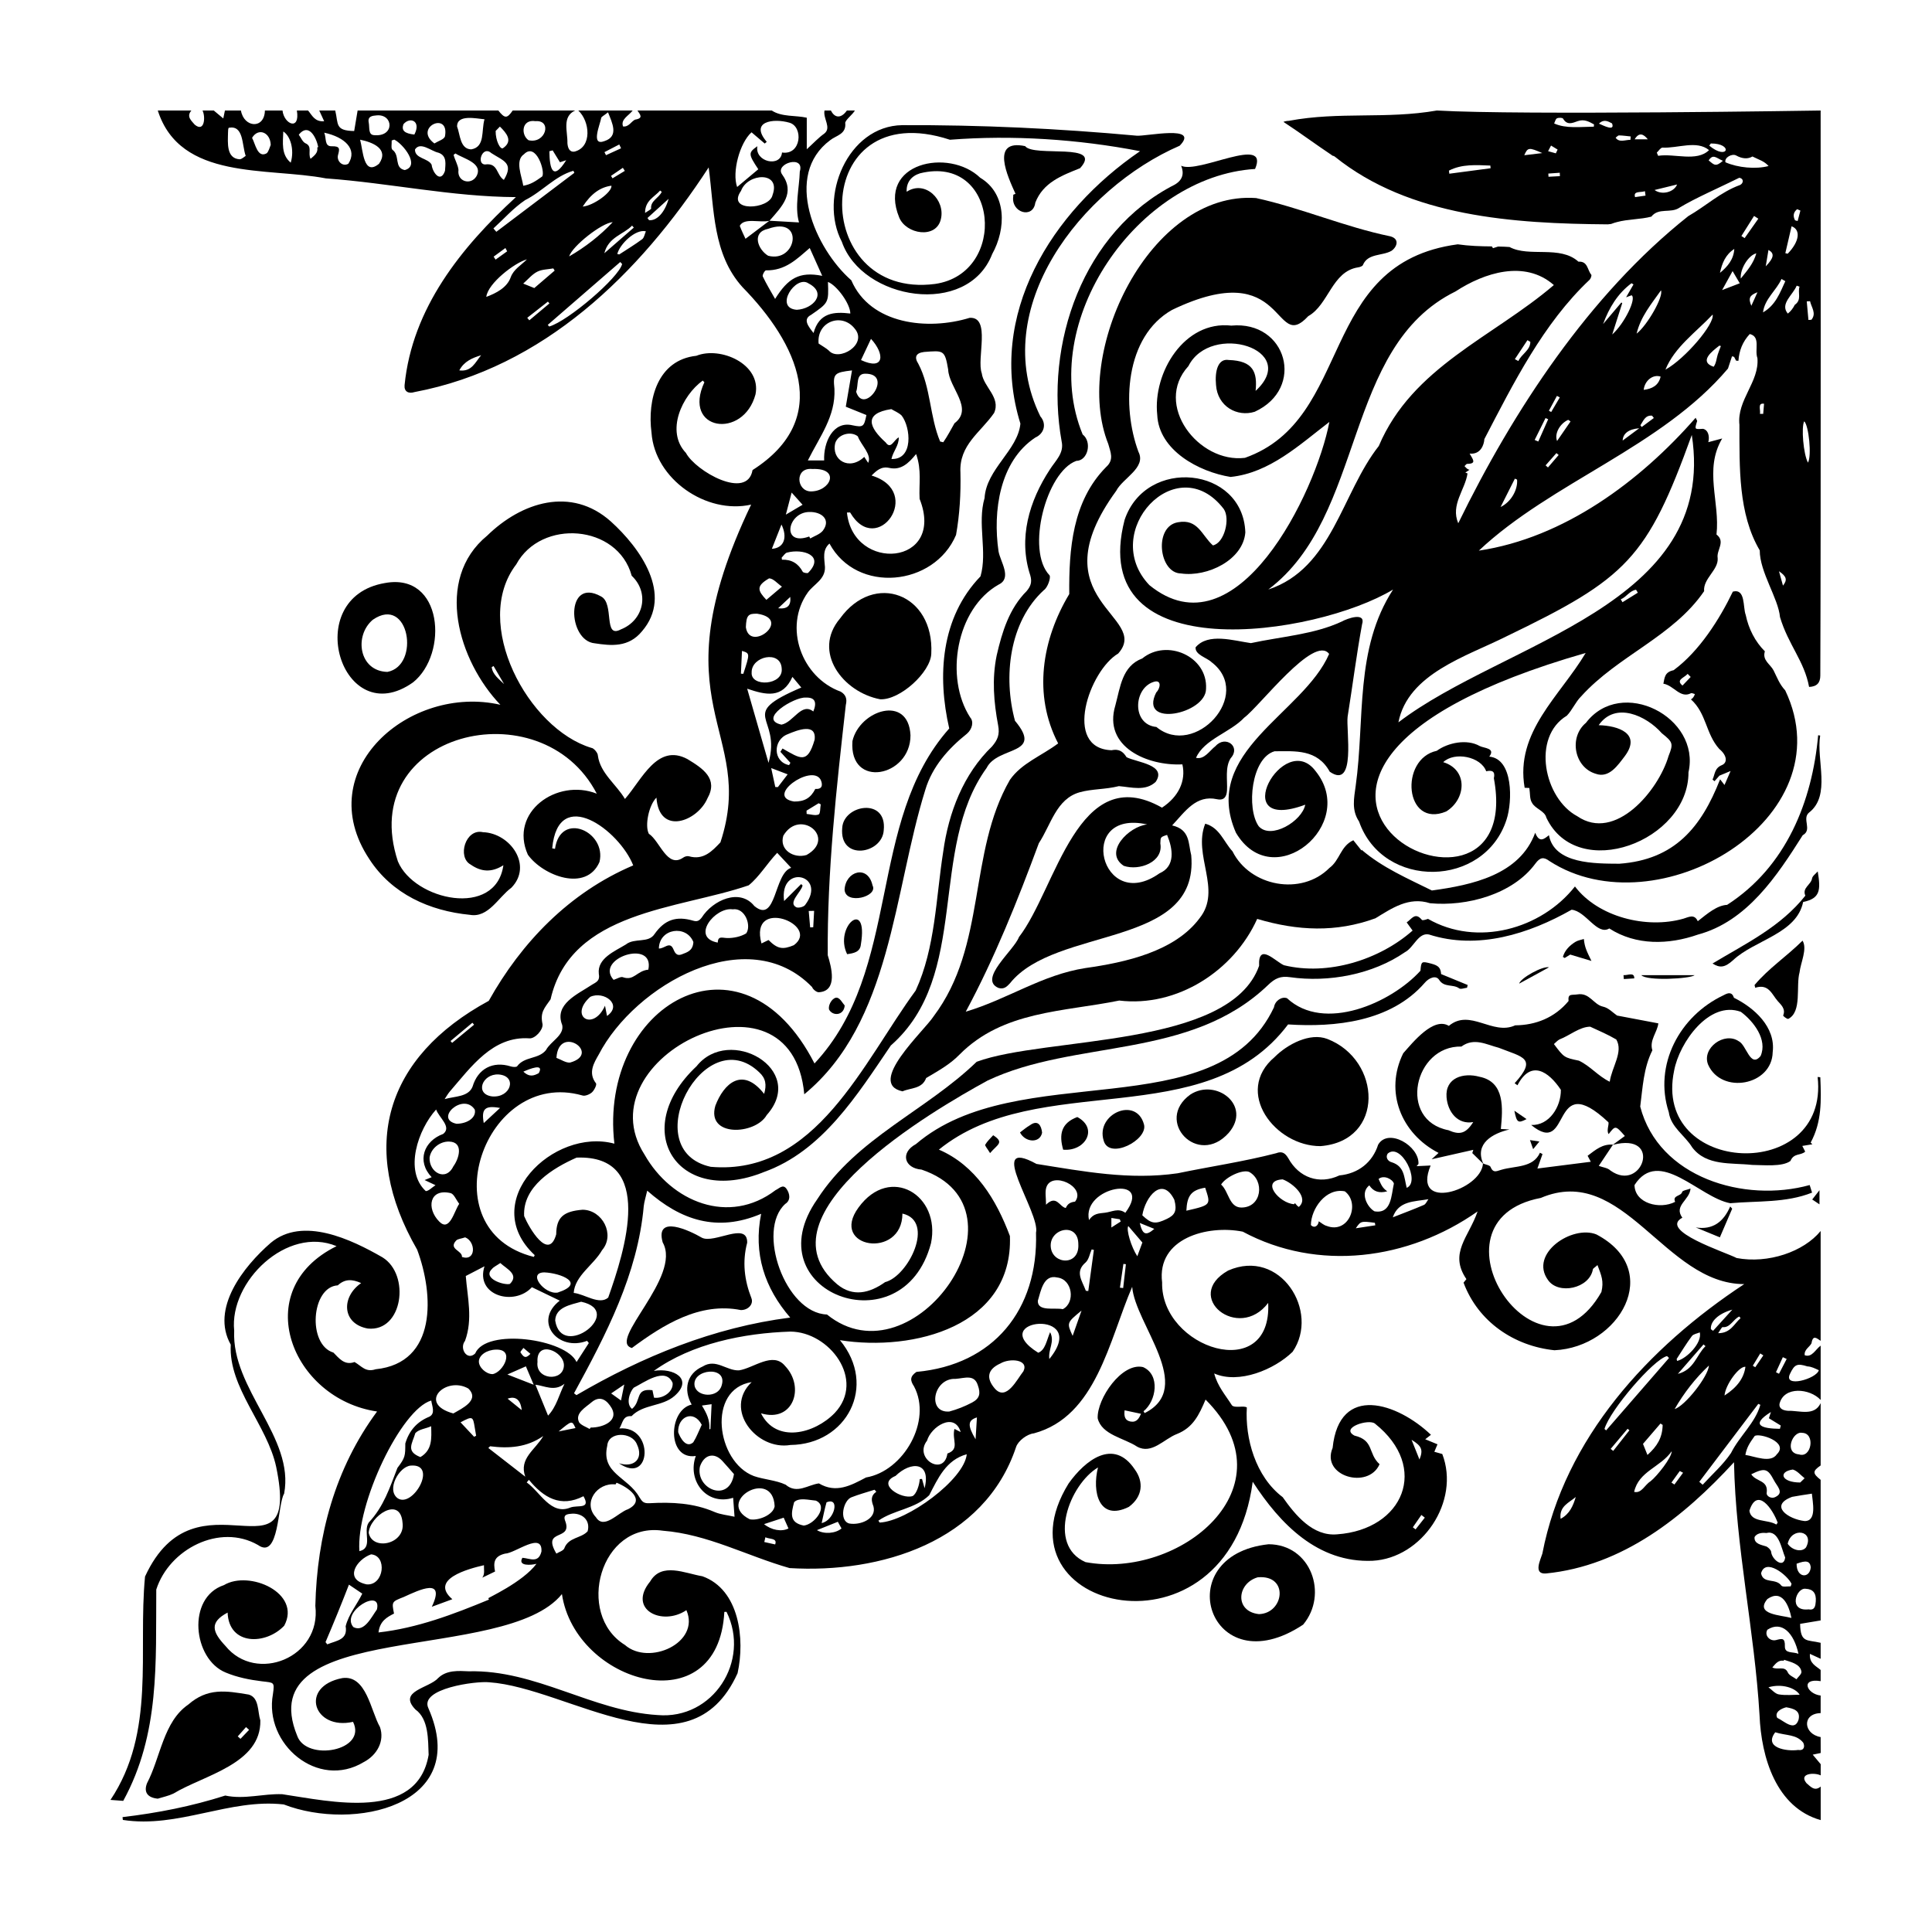 <?xml version="1.0" encoding="UTF-8"?>
<!-- Uploaded to: SVG Repo, www.svgrepo.com, Generator: SVG Repo Mixer Tools -->
<svg fill="#000000" width="800px" height="800px" version="1.1" viewBox="144 144 512 512" xmlns="http://www.w3.org/2000/svg">
 <g>
  <path d="m626.49 173.29s-79.551 1.289-101.7-0.004c-13.465 2.352-25.812 0.219-39.234 2.734-0.566 0.016-1.031 0.121-1.434 0.277 4.336 2.84 8.504 5.934 12.816 8.816 0.047 0.031 0.07 0.082 0.113 0.113 0.23 0.082 0.457 0.102 0.688 0.285 19.836 15.988 47.406 17.75 72.336 17.945 0.297-0.027 0.594-0.078 0.891-0.105 0.504-0.191 1.008-0.367 1.527-0.492 2.93-0.805 6.269-0.688 9.133-1.449 1.934-2.484 5.168-0.77 7.481-2.394 4.094-2.5 10.641-5.328 15.824-7.906 1.289 0.23 1.117 1.508 0.16 1.93-5.082 1.836-9.051 5.59-13.688 8.242-26.273 20.844-46.367 51.523-60.953 81.387-2.098-4.906 1.852-8.906 2.457-13.211l-0.582-0.223c0.332-0.223 0.668-0.445 1.102-0.738-0.645-0.141-0.891-0.547-1.316-0.965 0.238-0.215 0.473-0.609 0.711-0.609 2.688-0.004 1.387-1.312 0.645-2.719 2.945 0.309 3.82-2.375 3.906-3.84 7.641-14.672 15.598-30.66 27.875-42.211 0.32-0.316 0.621-1.168 0.449-1.363-1.039-1.215-0.891-3.617-3.391-3.445-4.914-4.426-13.039-1.086-18.262-3.883-0.488-0.031-0.98-0.047-1.473-0.086-0.52-0.016-1.035-0.035-1.555-0.039l-1.363 0.434c-0.094-0.156-0.191-0.312-0.285-0.469-3.027-0.02-6.055-0.125-9.051-0.555-37.363 5-27.344 46.289-56.391 56.586-12.301 1.508-24.324-14.109-14.988-24.305 5.949-11.773 29.781-4.445 17.812 6.559 0.496-4.973-0.609-7.973-7.117-8.184-2.832-0.465-3.727 2.898-3.375 6.606 0.383 5.727 5.621 8.57 10.254 7.113 13.523-6.203 8.516-24.207-6.207-22.832-12.449-1.406-20.816 12.457-19.625 23.645 0.414 9.426 11.055 15.117 19.434 16.461 10.363-1.059 18.316-8.562 26.184-14.578-3.566 18.738-24.609 62.086-47.707 43.238-13.387-14.07 7.258-36.414 19.723-20.16 1.766 2.562 0.16 9.047-2.883 9.637-2.977-2.691-3.953-7.102-9.254-6.129-6.492 1.07-5.07 13.535 0.824 13.57 6.981 1.004 16.465-3.59 17.027-10.887-0.621-17.484-26.344-20.07-31.992-3.324-10.379 40.023 50.621 30.836 71.145 18.473-10.211 15.742-7.426 34.293-9.906 52.008-0.445 3.312-1.141 6.43 0.891 9.465 6.332 18.117 33.301 17.648 39.105-0.574 1.543-4.746 1.793-16.055-4.594-16.621 1.723-2.305-1.387-2.207-2.555-2.816-3.387-1.93-8.406-0.879-11.359 1.27-10 2.156-8.516 20.668 2.492 16.086 5.297-3.254 5.848-11.055-0.785-13.074 2.973-2.844 9.961-1.508 11.391 2.418 1.496-0.344 2.461-0.043 2.031 1.852 9.258 49.691-90.445-0.316 24.328-33.207-6.781 11.406-18.758 20.926-16.172 35.723 0.648 0.031 1.125 0.055 1.246 0.062 0.227 1.48 0.062 2.949 0.695 3.898 0.785 1.578 3.406 2.164 3.805 3.953 8.223 17.371 37.734 6.254 37.672-12.016 3.293-14.625-17.816-25.422-27.176-13.102-4.586 3.816-3.102 11.801 2.582 13.492 3.566 1.297 5.906-2.305 7.742-4.699 4.414-5.973-1.758-8.035-6.945-8.172 4.422-6.375 12.656-2.492 16.73 2.137 2.875 2.316 3.137 2.691 1.793 6.012-2.664 9.164-14.121 22.891-24.191 15.98-8.805-4.695-12.188-20.953-2.777-26.645 1.426-1.457 2.301-3.641 3.781-5.106 9.801-10.855 24.344-15.82 32.605-27.887-0.312-3.356 3.856-5.633 3.59-8.781-0.371-2.106 2.18-4.336-0.312-6.242 0.977-8.629-3.391-17.16 1.512-25.449-1.457 0.387-2.422 0.645-3.68 0.98 0.375-1.469 0.027-3.215-1.395-3.539-2.277 0.137-2.269 0.23-1.566-2.047 0.031-0.098-0.102-0.242-0.398-0.879-14.703 16.832-34.887 31.84-57.449 35.207 19.332-18.188 48.438-27.434 66.023-48.254 0.414-1.258 0.738-2.254 1.066-3.25 0.184 0.051 0.371 0.102 0.555 0.156 0.172 0.332 0.348 0.668 0.52 1 0.207 0.016 0.418 0.031 0.625 0.047 0.199-2.734 1.102-5.043 3.004-7.102 2.965 0.723 1.211 4.176 2.031 6.379 0.547 6.328-5.488 11.098-4.769 17.684 0.027 11.164-0.344 23.578 5.383 33.27-0.004 5.773 4.938 12.746 5.367 17.672 2.188 7.344 6.441 11.641 7.711 18.52 2.074-0.09 2.977-1.094 2.973-3.035 0.184-44.836 0.066-147.94 0.086-149.72zm-98.406 16.746c-0.035-0.273-0.066-0.547-0.102-0.82 3.492-1.797 7.246-1.469 10.977-1.34 0.023 0.238 0.043 0.473 0.066 0.711-3.648 0.484-7.293 0.969-10.941 1.449zm19.867-4.898c0.902-2.09 1.227-2.129 4.773-0.57-1.516 0.18-3.031 0.359-4.773 0.57zm7.09-2.562c0.582 0.352 1.16 0.707 1.742 1.059-0.156 0.332-0.312 0.668-0.469 1-0.684-0.191-1.367-0.379-2.051-0.57zm-0.668 8.266c-0.02-0.281-0.035-0.562-0.055-0.844l3.039-0.219c0.012 0.301 0.027 0.602 0.039 0.902-1.008 0.051-2.016 0.105-3.023 0.16zm12.008-13.273c-3.434 0.023-7.363 0.582-10.516-0.852 0.238-0.473 0.363-1.172 0.742-1.355 0.445-0.219 1.469-0.191 1.625 0.078 1.059 1.844 2.5 1.156 3.859 0.672 1.734-0.617 3.016 0.133 4.34 0.852-0.02 0.203-0.035 0.402-0.051 0.605zm1.355-0.805c1.336-1.297 2.43-0.598 3.473-0.059 0.852 2.223-2.269 0.566-3.473 0.059zm8.348 4.289c-1.391 0-2.992 0.809-3.926-0.559 0.301-0.215 0.605-0.613 0.906-0.609 1.031 0.016 2.059 0.176 3.09 0.277-0.023 0.297-0.047 0.594-0.07 0.891zm1.227 15.184c-0.543-1.738 1.527-1.148 2.613-1.574 0.055 0.395 0.105 0.789 0.16 1.18-0.926 0.133-1.848 0.262-2.773 0.395zm-0.109-15.316c1.16-1.949 2.328-1.445 3.488 0zm-30.812 58.758c-0.312-0.164-0.625-0.332-0.938-0.5 1.113-1.676 2.227-3.352 3.336-5.031 0.258 0.148 0.512 0.297 0.77 0.449-0.023 2.273-2.371 3.242-3.168 5.082zm-37 22.523c-9.84 12.465-12.316 32.406-29.277 38.027 25.969-19.574 19.633-64.242 49.621-78.996 7.562-4.938 18.328-8.469 26.055-1.691-16.164 13.832-37.508 21.688-46.398 42.66zm64.586 41.391c-0.152-0.258-0.305-0.516-0.457-0.773 1.5-0.59 2.359-2.277 4.055-2.535 0.156 0.262 0.312 0.523 0.469 0.785-1.355 0.84-2.711 1.684-4.066 2.523zm-30.816 9.078c31.938-15.383 37.355-20.648 49.184-53.406 7 45.383-49.648 54.66-77.75 76.168 2.531-12.922 18.086-17.496 28.566-22.762zm60.445-102.7c-0.156 2.789-1.781 4.68-3.793 6.34 0.535-2.539 1.465-4.848 3.793-6.34zm-47.004 38.941c0.254 0.133 0.512 0.266 0.766 0.398-0.762 1.293-1.52 2.582-2.281 3.875-0.203-0.109-0.406-0.223-0.613-0.332 0.711-1.316 1.422-2.629 2.129-3.941zm-14.93 29.453c1.262-2.508 2.527-5.012 3.789-7.519 0.191 0.082 0.383 0.164 0.578 0.25 0.242 2.559-1.473 5.871-4.367 7.269zm9.031-17.773c0.961-1.934 1.922-3.867 2.883-5.805 0.234 0.105 0.465 0.211 0.699 0.316-0.875 1.969-1.746 3.934-2.621 5.902-0.32-0.137-0.641-0.273-0.961-0.414zm3.527 7.289c-0.211-0.184-0.418-0.371-0.629-0.555 0.957-1.082 1.91-2.168 2.867-3.25l0.594 0.5c-0.945 1.102-1.887 2.203-2.832 3.305zm2.41-7.012c-0.773-1.977 0.793-4.648 2.953-5.609 0.207 0.141 0.414 0.281 0.621 0.418-1.152 1.672-2.301 3.34-3.574 5.191zm17.043-36.711c-1.613 1.902-3.227 3.805-4.84 5.711 1.586-4.324 3.871-8.086 7.523-10.812 0.176 0.105 0.352 0.215 0.527 0.32-0.617 1.074-1.234 2.148-1.961 3.41 0.621-0.227 1.082-0.398 1.457-0.535 1.348 0.824-1.828 7.426-5.133 10.391 1.004-3.141 1.828-5.719 2.652-8.297-0.078-0.066-0.152-0.125-0.227-0.188zm0.34 36.594c0.078-1.828 1.531-3.031 4.387-3.258-1.746 1.297-3.027 2.25-4.387 3.258zm5.051-3.59c-0.117-0.152-0.234-0.305-0.352-0.457 0.785-1.156 1.25-2.719 3.09-2.547 0.16 0.207 0.316 0.41 0.477 0.617-1.07 0.797-2.144 1.594-3.215 2.387zm0.523-9.84c0.254-2.469 2.465-4.203 4.488-3.516-0.543 2.375-2.269 3.234-4.488 3.516zm-1.879-14.902c1.094-4.562 3.914-7.856 6.461-11.473 0.707 1.684-3.629 9.266-6.461 11.473zm7.641 9.543c2.402-5.973 8.164-9.977 12.504-14.598 0.629 2.371-7.215 11.676-12.504 14.598zm13.848-3.981c-0.336 1.09-0.371 2.273-1.07 3.215-4.043-1.363-0.422-4.109 1.52-5.606 0.133 0.039 0.262 0.078 0.395 0.117-0.285 0.758-0.605 1.504-0.844 2.273zm1.172-17.109c1.02-1.848 1.809-3.281 2.777-5.031 0.855 1.457 1.352 2.301 1.898 3.231-1.336 0.516-2.664 1.027-4.676 1.801zm18.41-16.906c2.492 0.91 2.09 4.059-1.035 7.273-0.207-0.051-0.414-0.098-0.621-0.148 0.551-2.367 1.102-4.734 1.656-7.125zm-6.852 10.617c0.285-1.695 0.504-3.016 0.727-4.344 1.629 0.891 1.496 2.07-0.727 4.344zm-14.547-32.562c6.062-0.031 4.535 4.688-0.422 0.57 0.141-0.191 0.281-0.383 0.422-0.57zm-14.914 12.328c2.281-0.559 4.129-1.008 5.973-1.461-0.844 2.102-4.102 2.867-5.973 1.461zm0.957-9.059-0.363-0.844c0.496-0.461 0.965-1.281 1.5-1.328 4.016 0.219 9.098-2.031 12.344 0.664-3.254 3.195-9.141 0.828-13.48 1.508zm13.379 1.207c1.199-1.766 1.898-0.707 3.777 0.121-1.895 1.633-2.277 1.152-3.777-0.121zm8.508 31.328c-0.223-2.598 2.102-6.242 4.125-6.684-0.773 2.711-2.32 4.438-4.125 6.684zm2.805 7.215c-0.848-2.019-0.484-2.785 1.621-3.59-0.652 1.449-1.137 2.519-1.621 3.59zm-1.781-17.934c-0.285-0.188-0.57-0.375-0.855-0.559 1.117-1.773 2.238-3.547 3.356-5.32 0.379 0.242 0.754 0.484 1.133 0.727-1.211 1.719-2.422 3.438-3.633 5.152zm-5.074-20.098c-0.367-1.254 1.746-2.391 2.816-1.812 1.629 0.91 3.133 0.992 4.328 0.273 1.73 0.883 3.098 1.191 4.277 2.527-3.402 0.906-8.145 0.449-11.422-0.988zm9.996 66.676c-0.285-0.004-0.57-0.008-0.859-0.012 0.207-1.121-0.703-2.934 1.086-2.68-0.074 0.898-0.152 1.793-0.227 2.691zm-0.051-26.895c0.457-3.637 3.512-5.762 4.898-8.855 0.34 0.191 0.68 0.383 1.02 0.578-1.434 3.086-2.566 6.356-5.918 8.277zm5.293 72.406c-0.395-1.418-0.727-2.617-1.059-3.812 2.035 1.371 2.262 2.312 1.059 3.812zm3.129-74.414c-0.418 0.832-1.027 1.695-1.848 2.324-2.164-2.57 1.352-4.93 2.356-7.402 0.25 0.086 0.504 0.176 0.754 0.262-0.559 1.574 0.691 3.473-1.262 4.816zm0.758-22.211c-0.227-0.059-0.457-0.121-0.684-0.18-0.648-1.219-0.398-2.184 0.551-2.957 0.289 0.125 0.574 0.25 0.863 0.371-0.246 0.922-0.488 1.844-0.73 2.766zm2.734 64.035c-1.223-2.309-1.809-9.414-0.992-10.961 1.203 1.082 2.027 9.18 0.992 10.961zm0.918-37.867c-0.266 0.02-0.527 0.035-0.793 0.055-0.148-1.641-0.297-3.285-0.445-4.926 0.293-0.016 0.582-0.031 0.875-0.047 0.344 1.629 1.758 3.211 0.363 4.918z"/>
  <path d="m411.64 350.66c-11.188 19.418-6.055 43.867-20.219 62.672-2.465 3.844-17.93 17.816-8.242 19.883 2.184-0.969 5.184-0.594 6.262-3.527 3.082-1.84 6.273-3.555 8.859-6.231 11.527-11.617 27.516-11.289 42.312-14.301 15.301 1.836 30.336-7.84 36.555-21.637 10.758 3.188 20.902 3.637 31.328-0.16 4.352-2.644 8.84-5.805 14.469-3.996 9.703 0.914 21.926-2.316 27.934-10.512 1.258-1.703 2.211-1.793 3.75-0.645 28.453 18.418 78.734-11.129 62.457-45.242-1.566-1.707-2.117-3.359-3.094-5.305-0.844-1.641-3.051-2.66-2.301-5.051-2.598-2.574-4.324-6.008-5.074-9.637-0.797-2.086 0.012-7.055-3.41-6.191-3.492 7.262-8.875 15.812-15.703 20.832-2.359 0.5-2.367 1.906-2.711 3.57 2.785 0.473 4.453 3.984 7.293 2.543 0.227-0.137 0.691 0.125 1.047 0.207-0.102 0.523-0.633 1.309-1.059 1.383 4.199 3.781 3.891 9.086 7.523 13.156 2.144 1.766 2.207 3.68 0.688 4.297-1.973 0.805-1.812 2.469-2.465 3.824 0.172 0.145 0.348 0.293 0.52 0.438 0.492-0.559 0.984-1.113 1.305-1.477 1.02-0.426 1.941-0.809 2.961-1.23-0.547 1.258-1.039 2.391-1.613 3.707-0.34-0.438-0.59-0.762-1.168-1.508-4.992 12.73-12.02 21.312-26.703 22.375-6.387-0.043-17.211 0.121-18.66-7.562-1.203 0.965-2.562 2.18-3.633-0.66-4.098 11.195-16.77 13.863-27.383 15.312-6.379-3.164-13.09-6.043-18.609-10.781-0.012 0.066-0.02 0.133-0.031 0.199-0.727-0.91-1.449-1.82-2.176-2.731-3.457 1.602-3.519 5.258-6.348 7.348-7.43 7.473-21.031 4.922-25.672-4.406-2.394-2.625-3.406-6.273-7.231-7.332-3.352 8.406 4.496 17.461-1.457 25-6.582 8.902-19.746 11.777-30.289 13.258-11.59 1.816-20.484 8.211-31.715 11.566 7.664-14.254 13.734-29.418 19.367-44.652 3.234-4.918 4.621-11.754 10.832-13.5 3.281-0.914 6.75-0.719 10.383-1.625 3.305 0.273 7.066 1.434 9.762-1.145 3.019-4.535-4.949-5.125-7.727-6.519-0.988-1.625-2.129-2.242-4.004-1.848-12.984-0.504-5.871-21.125 1.781-25.625 8.883-9.965-21.762-14-0.52-43.121 1.746-3.406 8.047-6.121 5.891-10.34-4.473-12.035-3.613-30.535 8.914-37.613 30.656-14.719 26.699 11.836 36.078 1.664 5.43-3.035 6.277-11.883 13.223-12.934 0.461-0.066 1.168-0.305 1.273-0.625 1.309-3.168 5.195-2.344 7.609-3.781 1.512-1.102 2.109-3.195-0.398-3.828-11.977-2.461-23.621-7.527-35.516-10.129-28.148-2.027-48.832 41.039-39.176 65.18 0.539 2.086 1.656 4.125-0.613 6.137-8.895 9.039-9.836 21.746-9.73 33.625-7.258 12.082-9.637 26.738-2.945 39.578-4.41 3.32-9.664 5.195-12.781 9.652zm178.24-24.98c-1.852-1.523 0.367-1.992 1.371-3.098 0.266 0.273 0.531 0.547 0.797 0.82-0.723 0.758-1.445 1.52-2.168 2.277z"/>
  <path d="m450.41 327.51c-4.754 9.449 13.211 5.719 13.203-0.969 0.484-8.602-10.379-13.371-16.902-8.043-5.352 2.016-5.816 7.586-7.133 12.449-3.344 11.047 8.605 16.086 17.766 15.617 0.992 4.328-0.98 8.578-5.402 11.473-22.367-12.656-28.012 21.516-37.91 34.301-1.297 3.519-10.891 11.137-5.422 13.477 1.48 0.43 2.219-0.348 3.055-1.246 12.145-15.238 50.223-9.133 48.023-33.918-0.805-3.062-0.23-6.801-5.062-7.906 3.469-3.695 6.332-8.168 11.906-6.941 1.988 0.414 2.531-0.801 2.637-2.312 0.156-2.769-0.57-6.125 0.973-8.555 2.793-3.074-1.371-6.156-4.004-3.223-1.605 1.223-2.949 3.648-5.18 3.121 2.16-4.93 9.082-6.715 12.773-10.648 4.098-3.012 18.559-22.16 22.504-16.887-6.867 15.867-34.062 25.883-24.707 47.367 9.832 16.605 32.535-2.152 21.125-16.305-8.414-11.289-23.867 16.727-2.746 8.891-0.848 4.387-9.121 9.359-12.34 5.707-3.305-4.711-1.965-18.082 4.195-19.863 5.492-0.023 11.305-0.617 14.637 5.418 7.059 4.891 4.281-11.121 4.738-14.602 1.309-8.145 2.332-16.324 3.824-24.453 1.082-3.352-3.91-1.574-5.391-0.738-7.344 3.422-16.023 3.973-24.07 5.711-4.582-0.645-11.336-2.816-14.656 1.113-0.16 1.996 2.926 2.703 4.211 3.922 11.297 8.617-4.488 25.574-14.594 17.188-6.547-0.625-6.086-10.164-0.828-11.914 2.301-0.836 1.91 1.68 0.777 2.769zm0.879 47.922c-15.566 11.031-22.352-17.184-3.273-12.945-4.844 0.5-11.672 7.367-6.207 10.969 4.039 1.398 10.586-0.984 9.691-5.934 0.086-1.656-0.062-1.664 1.789-2.266 1.523 3.652 2.289 8.309-2 10.176z"/>
  <path d="m455.32 192.93c-24.352 12.387-34.645 42.203-29.965 68.105 0.672 3.07-1.648 5.051-3.117 7.367-5.492 8.379-8.445 18.246-5.199 28.09 0.52 1.801 0.078 2.898-0.973 4.156-4.602 4.609-6.5 10.785-7.934 17.043-1.293 6.285-0.762 12.445 0.387 18.547 0.469 2.477-0.176 3.859-1.605 5.562-7.602 7.316-11.539 17.547-12.953 27.918-1.941 12.23-2.051 25.43-7.297 36.785-13.855 18.859-26.488 49.145-54.316 46.715-19.922-4.356-1.746-38.996 12.848-25.055 1.742 1.586 2.008 3.34 1.305 5.727-5.758-7.356-10.703-2.715-12.922 3.129-2.461 8.398 10.582 7.762 13.605 2.488 10.82-12.152-9.957-23.855-18.586-12.945-18.121 17.008-4.887 37.266 17.867 28.031 15.492-5.539 24.762-20.512 33.613-33.531 21.195-18.613 9.824-51.996 25.391-73.559 2.934-5.871 15.238-3.285 7.512-12.48-3.164-11.66-1.531-26.227 7.652-34.633 1.004-0.637 1.957-3.418 1.48-3.957-6.285-6.594-0.852-27.387 7.098-30.289 3.117-0.039 4.246-5.039 1.703-7.008-12.266-29.848 14.703-68.449 45.691-70.359 3.938-9.195-15.055 1.395-19.582-0.855 0.816 2.066 0.41 3.773-1.703 5.008z"/>
  <path d="m593.92 391.69c13.066-3.488 21.039-15.617 27.82-26.348 2.641-1.422-0.297-4.379 1.68-6.004 5.867-4.551 1.879-13.879 2.945-20.406-0.18-0.027-0.355-0.055-0.535-0.086-1.566 17.473-8.434 34.844-24.125 44.949-2.707 0.152-5.152 2.266-7.781 4.336-0.898-2.031-2.457-1.062-3.785-0.676-9.789 2.801-22.656-0.453-28.762-8.531-8.93 11.355-25.988 16.043-38.938 8.59-0.188 0.035-1.398 0.543-1.633 0.258-1.781-2.16-2.668-0.234-4.023 0.672 0.508 0.703 0.938 1.297 1.57 2.168-8.836 7.793-22.453 12.027-34.094 9.184-2.25-0.965-6.875-6.188-6.582 0.156-7.731 21.875-56.578 18.668-74.848 25.43-13.422 12.98-31.812 20.211-42.234 36.41-17.234 24.555 22.715 39.777 30.129 11.672 2.637-12.746-10.84-20.922-19.191-9.484-7.938 10.793 11.582 13.895 11.621 1.633 8.762 1.977 1.586 16.602-4.594 18.168-4.172 2.965-8.555 3.981-12.672 0.594-21.984-18.512 25.512-46.195 39.809-54.004 23.297-11.047 53.609-5.434 74.34-25.316 1.871-1.812 3.356-2.453 5.828-2.09 10.215 1.461 21.906-0.715 30.457-6.621 2.34-1.199 3.508-5.273 6.363-4.695 12.949 4.18 26.578-0.18 37.805-6.562 3.797 0.352 6.762 6.926 9.992 4.965 7.074 4.555 15.723 4.336 23.438 1.641z"/>
  <path d="m495.75 419.33c-4.609-1.766-10.605 1.43-13.957 4.793-10.91 9.199 0.109 23.668 12.16 23.613 17.145-1.371 16.184-22.859 1.797-28.406z"/>
  <path d="m390.8 317.23c0.812-15.855-15.148-21.875-24.195-9.312-7.434 8.812 0.773 19.527 10.645 21.395 5.234 0.281 13.375-7.172 13.551-12.082z"/>
  <path d="m189.97 619.31c8.055-4.883 23.293-7.84 23.02-19.398-0.746-2.301-0.27-6.008-3.062-6.828-6.109-1.031-10.922-1.82-16.027 2.641-6.617 4.535-7.344 14.004-10.941 20.855-0.949 2.43 0.211 3.832 2.852 4.086 1.391-0.441 2.859-0.73 4.16-1.355zm19.23-17.617c0.27 0.246 0.543 0.492 0.812 0.734-0.762 0.793-1.523 1.586-2.285 2.383-0.242-0.215-0.484-0.434-0.723-0.648 0.73-0.82 1.465-1.645 2.195-2.469z"/>
  <path d="m480.2 553.24c-26.949 2.91-15.719 37.809 9.141 21.309 6.731-8.02 2.106-21.254-9.141-21.309zm-2.559 18.52c-6.551-0.707-5.828-8.203-0.316-9.762 8.34-0.727 6.988 9.566 0.316 9.762z"/>
  <path d="m253.48 324.82c9.371-7.523 7.953-29.16-7.473-26.309-22.551 3.805-11.43 39.742 7.473 26.309zm-10.664-16.594c9.613-6.613 12.668 12.168 3.852 13.836-7.555-0.184-8.895-9.621-3.852-13.836z"/>
  <path d="m626.4 429.48c-0.234-0.023-0.473-0.047-0.707-0.07 3.16 28.211-43.898 26.234-38.031-1.684 1.367-7.422 9.309-18.66 17.676-15.582 3.383 2.508 7.133 7.383 5.242 11.703-2.734 3.344-3.742-2.938-5.793-3.906-3.812-2.606-9.875 1.805-8.121 6.199 3.508 7.961 16.938 5.578 17.117-3.316 0.82-6.633-4.883-11.75-10.266-14.402-0.551-1.695-1.652-1.27-2.68-0.711-11.738 5.484-18.676 18.531-14.586 31.055 0.527 3.953 4.32 6.184 6.203 9.305 3.777 5 10.363 4.031 15.871 4.644 2.934 0.016 8.004 0.582 10.168-1.055 0.879-2.148 2.75-1.383 3.902-2.469-0.227-0.445-0.461-0.906-0.766-1.508 1.016-0.168 1.844-0.301 2.672-0.438-0.152-0.148-0.309-0.293-0.461-0.441 2.981-5.488 2.816-11.152 2.559-17.324z"/>
  <path d="m412.52 196.02c-0.637 4.344 5.262 6.086 5.848 1.688 2.059-5.324 6.941-7.164 11.863-9.137 6.34-6.973-12.258-2.797-14.566-5.848-9.289-1.938-4.625 8.051-2.543 12.645-0.199 0.078-0.398 0.156-0.598 0.234-0.004 0.141 0.004 0.281-0.004 0.418z"/>
  <path d="m385.29 338.86c-0.539-10.969-13.531-6.613-15.383 1.531-0.961 12.801 15.426 9.504 15.383-1.531z"/>
  <path d="m459.46 434.06c-9.629 6.922 1.961 19.367 10.16 10.164 6.238-7.254-3.367-14.574-10.16-10.164z"/>
  <path d="m617.89 414.03c3.723-1.887 1.996-8.637 3.012-12.355 0.281-2.562 2.117-6.203 0.793-8.395-4.164 4.152-8.949 7.281-12.719 11.762 0.059 0.242 0.117 0.488 0.176 0.73 3.566-1.168 4.43 1.777 5.949 3.508 0.84 0.957 2.203 2.066 1.457 3.828-0.051 0.125 0.848 0.895 1.332 0.922z"/>
  <path d="m378.2 364.02c0.918-8.746-10.625-6.797-11-0.652-0.848 8.926 10.641 6.981 11 0.652z"/>
  <path d="m436.48 446.27c1.461 5.207 11.809-0.172 10.688-4.289-2.039-7.547-12.867-2.766-10.688 4.289z"/>
  <path d="m625.72 374.93c-0.527 0.625-1.398 1.191-1.512 1.883-0.266 1.664-2.691 2.461-1.773 4.547-6.578 8.301-15.703 12.633-24.602 17.984 1.914 1.184 3.219 1.141 5.453-0.887 5.703-5.371 16.836-6.977 18.562-15.418 4.582-0.957 4.676-3.188 3.871-8.109z"/>
  <path d="m425.75 448.68c5.852 0.523 9.43-5.613 3.746-8.656-4.324 1.613-4.879 4.668-3.746 8.656z"/>
  <path d="m375.23 378.65c-1.23-5.602-7.176-3.797-7.41 1.141 0.289 4.106 8.973 1.828 7.41-1.141z"/>
  <path d="m372.14 394.3c2.074-12.566-7.211-4.746-3.644 2.566 1.75-0.254 3.457-0.539 3.644-2.566z"/>
  <path d="m561.51 393.6c-1.539 0.953-2.816 2.215-3.328 3.988 0.16 0.098 0.316 0.191 0.477 0.289 0.617-0.383 1.238-0.766 1.469-0.906 2.031 0.609 3.727 1.117 5.621 1.688-1.176-2.461-1.785-3.484-2.012-5.816-0.75 0.242-1.582 0.355-2.227 0.758z"/>
  <path d="m593.4 469.29c1.98 0.816 3.961 1.629 6.379 2.625 1.012-2.344 2.141-4.969 3.269-7.598-0.176-0.195-0.352-0.391-0.527-0.586-1.777 4.078-4.602 6.258-9.121 5.559z"/>
  <path d="m416.96 442.19c-0.941 0.539-1.773 1.27-2.652 1.914 1.34 2.648 5.266 2.996 5.859 0.078-0.191-1.887-1.098-3.539-3.207-1.992z"/>
  <path d="m593.1 402.43h-14.129c1.438 1.605 13.012 0.957 14.129 0z"/>
  <path d="m365.93 408.43c-1.059-0.328-2.5 1.609-2.234 3.074 0.898 1.797 3.945 1.73 4.16-1.039-0.629-0.711-1.145-1.793-1.926-2.035z"/>
  <path d="m405.1 447.35c-0.152 0.262 0.559 1.02 1.277 2.231 1.973-2.328 3.859-2.766 0.824-4.734-0.727 0.82-1.562 1.578-2.102 2.504z"/>
  <path d="m546.6 404.67c2.797-1.527 5.352-2.926 7.906-4.324-1.73-0.398-7.606 2.883-7.906 4.324z"/>
  <path d="m574.33 403.46c0.926-0.059 1.848-0.121 2.773-0.18 0.012-1.773-1.703-0.75-2.856-0.863 0.027 0.348 0.055 0.695 0.082 1.043z"/>
  <path d="m626.18 463.16v-3.746c-0.812 1.043-1.305 1.672-1.922 2.465 0.711 0.477 1.246 0.836 1.922 1.281z"/>
  <path d="m548.55 440.57c-1.141-0.785-2.152-1.477-3.227-2.219 0.625 3.141 0.965 3.41 3.227 2.219z"/>
  <path d="m550.3 448.54c0.633-0.777 1.145-1.406 1.656-2.031-0.75-0.109-1.5-0.223-2.5-0.371 0.336 0.949 0.551 1.57 0.844 2.402z"/>
  <path d="m311.46 501.23c8.25-6.117 17.984-12.234 28.875-10.047 1.957 0.012 3.418-1.574 2.797-3.16-1.879-4.793-2.453-9.652-1.121-14.695 0.105-5.742-8.746 0.375-12.012-1.324-3.207-1.879-12.477-6.269-10.375 1.254 5.168 9.086-14.816 26.168-8.164 27.973z"/>
  <path d="m604.23 477.39c-2.856-1.523-20.801-7.238-14.391-10.688-2.367-3.234 1.961-4.637 2.164-7.719-0.934 0.355-2.113 0.492-2.211 0.895-0.289 1.188-2.648 0.832-1.863 2.625-4.051 2.094-10.695 0.434-10.766-4.453 6.508-10.133 17.16 3.316 25.367 4.816 7.227-0.66 14.707-0.035 21.688-2.809-0.191-0.613-0.457-1.449-0.633-2.008-17.316 4.797-40.031-1.953-44.91-20.793 0.66-5.078 0.867-10.211 3.219-14.91-0.844-2.648 1.281-4.723 1.586-7.144-3.672-0.695-7.18-1.359-10.938-2.07-1.031-0.691-2.258-2.051-3.715-2.359-2.555-0.543-3.535-3.789-6.812-3.246-1.484 0.246-2.559-0.32-2.332 1.754-3.695 4.445-8.73 6.398-14.145 6.445-6.027 2.777-11.953-4.551-17.578 0.141-4.074-2.481-9.551 4.406-12.09 7.254-5.023 10.16-0.59 21.297 9.363 26.414-0.723 0.664-1.391 1.277-1.836 1.684 3.609-0.816 7.328-1.66 11.043-2.5-0.09 0.285-0.18 0.574-0.27 0.859 0.945 0.926 1.891 1.852 2.836 2.781-0.48 7.09-19.023 12.918-13.875 0.512-1.371 0.066-2.543 0.121-3.715 0.176 0.164-0.191 0.328-0.383 0.492-0.578 0.27-4.762-8.012-9.668-10.684-5.121-1.492 4.695-5.266 7.676-10.262 8.148-5.383 2.523-10.73 0.582-13.551-4.547-0.773-1.281-1.57-1.984-3.242-1.328-8.543 2.219-17.473 3.523-26.094 5.312-12.738 1.848-24.926-0.5-37.395-2.481-13.832-7.582 1.102 13.047-0.125 18.227 0.617 20.504-11.336 35.039-31.691 36.887-1.742 1.223-1.699 2.246-0.645 3.824 4.871 9.137-2.742 22.465-12.711 24.156-4.035 2.137-7.945 4.266-12.488 1.57-2.93 0.379-5.812 2.914-8.816 0.34-2.578-1.207-5.707-1.344-8.426-2.285-9.926-3.746-12.535-23.031-0.582-24.898-7.551 7.203 1.328 18.184 10.273 16.66 14.875-0.148 23.168-15.613 13.125-27.773 19.598 3.094 45.934-3.738 45.043-27.605-3.617-9.641-9.078-18.691-18.82-22.895 26.477-21.457 70.535-3.938 92.539-33.176 12.371 0.793 27.195-0.641 36.207-11.02 1.074-1.293 2.973-2.125 3.82-0.793 1.344 2.109 3.723 1.074 5.309 2.254 0.418 0.312 1.379-0.09 2.09-0.164 0.055-0.242 0.113-0.488 0.168-0.73-2.324-0.953-4.644-1.906-7.039-2.891-0.121-1.633-0.676-2.258-2.578-2.758-2.641-0.695-2.684-0.664-2.902 1.879-7.746 8.539-25.566 16.406-35.352 7.277-1.41-0.527-3.203 0.672-3.461 2.41-15.234 32.27-67.809 13.102-94.887 36.25-4.254 2.285-3.055 6.406 1.496 6.758 30.305 10.301-2.039 57.094-25.07 38.398-11.047-0.34-18.785-22.324-11.055-29.305 1.508-0.957 1.227-2.688 0.352-3.969-0.953-1.398-1.969-0.098-2.914 0.316-12.387 9.445-27.66 3.07-34.719-9.398-16.617-25.82 39.012-52.48 42.32-16.004 23.086-19.008 23.617-53.566 32.078-80.691 1.82-6.125 6.137-10.961 11.027-14.859 1.445-1.25 1.855-3.231 0.859-4.324-6.797-10.504-3.754-28.82 7.551-35.203 3.625-1.73 0.445-6.051-0.039-8.828-1.527-10.551 0.242-23.832 9.758-30.137 2.375-1.062 3.031-3.652 1.328-5.613-14-28.578 10.867-60.422 36.93-71.727 5.465-5.617-8.93-2.426-11.418-2.656-20.766-1.906-41.285-2.871-62.117-2.789-14.473 0.207-22.211 19.082-16.004 30.898 5.359 15.484 33.316 20.125 39.848 3.262 3.695-6.644 3.945-15.977-3.188-20.234-8.266-7.957-27.402-4.004-21.453 10.547 1.797 4.426 9.77 5.766 11.027 0.484 1.293-5.098-4.133-10.527-9.051-7.309-0.129-2.449 1.215-4.156 3.512-4.879 20.828-5.199 23.48 26.531 4 29.312-33.469 4.359-33.438-50.469 3.953-38.215 16.555-1.293 34.008-0.148 50.387 3.031-23.488 16.039-40.676 43.359-31.711 72.199-0.668 7.078-9.035 12.008-9.5 19.738-1.98 6.777 0.816 14.195-1.074 20.734-10.578 10.969-11.469 26.465-8.289 40.32-21.965 24.75-12.41 63.848-35.703 88.773-19.426-37.859-57.285-15.305-53.035 21.254-16.195-4.371-36.348 15.363-21.117 29.539-0.074 0.156-0.148 0.316-0.223 0.473-28.125-7.062-13.074-50.125 12.832-42.793 0.676 0.258 1.934-0.254 2.559-0.812 0.625-0.559 1.348-2.051 1.074-2.402-2.191-2.816-0.469-5.519 0.715-7.594 9.586-18.492 39.457-35.5 56.559-17.914 0.195 0.617 1.246 1.441 1.805 1.371 5.082-0.297 3.289-6.727 2.34-9.816-0.168-22.199 2.312-44.406 4.785-66.293 0.398-1.645 0.008-2.742-1.359-3.551-10.352-3.746-15.254-17.109-8.699-26.297 1.57-2.184 4.641-3.43 4.535-6.715-0.148-2.277-0.75-4.539 1.199-6.231 7.246 13.422 27.766 11.352 33.539-2.281 0.965-5.406 1.293-11.004 1.164-16.508-0.398-7.394 5.375-10.672 8.926-15.828 1.816-4.144-2.777-6.801-3.273-10.512-1.426-3.856 2.516-15.059-3.219-14.688-11.027 3.391-26.301 1.809-31.355-9.953-9.551-8.348-18.148-27.82-5.578-37.141 1.594-1.27 4.336-1.562 3.961-4.633 0.258-0.934 1.961-2.137 2.566-3.223h-2.117c-1.465 2.109-3.203 2.109-4.238 0l-1.695 0.004c-0.43 2.168 1.934 4.547-0.059 6.117-1.504 1.059-2.773 2.449-4.641 4.148v-8.355c-2.91-0.672-6.644-0.16-9.281-1.91h-35.594c0.668 1.023 1.707 2.055-0.633 2.418-0.992 0.457-1.668 2.008-3.184 1.805-0.699-1.914 1.551-2.852 2.547-4.223h-14.41c3.098 2.863 3.715 9.703-0.984 10.887-1.379 0.223-1.809-1.035-1.895-2.246 0.098-3.047-1.516-6.961 2.031-8.641h-16.527c-1.508 2.172-2.086 2.172-3.812 0h-37.289c-0.305 1.816-0.605 3.633-0.91 5.438-5.133-0.09-4.152-1.816-5.023-5.438h-4.238c0.391 0.852 0.781 1.703 1.305 2.844-2.539 0.195-3.207-1.613-4.269-2.844h-2.961c0.887 5.477-3.394 3.672-3.812 0h-4.66c-0.121 5.027-5.566 4.586-6.356 0h-4.238c-0.148 0.703-0.293 1.406-0.441 2.106-0.84-0.703-1.684-1.406-2.523-2.106h-2.969c0.824 1.691 0.543 5.902-2.062 3.762-0.887-1.062-2.285-2.121-0.902-3.762h-8.898c5.957 18.66 29.023 14.992 44.562 17.992 16.934 1.23 33.355 4.875 50.344 4.961-14.477 13.285-27.5 29.453-29.504 49.836-0.152 1.691 1.016 2.344 2.66 1.824 34.184-6.477 59.562-31.316 77.926-59.527 1.5 11.145 1.031 22.957 8.973 31.734 14.449 14.758 24.152 34.777 2.656 48.469-1.387 8.07-15.062 0.309-17.656-4.547-5.453-5.734-1.023-15.199 4.453-19.172 0.148 0.148 0.293 0.301 0.441 0.449-5.981 12.871 10.352 15.246 13.555 3.184 1.555-8.012-9.293-12.77-15.688-10.199-10.289 1.109-13.027 11.648-11.879 20.375 0.859 12.305 14.52 21.727 26.402 19.062-25.645 53.629 1.734 59.473-8.137 89.504-2.199 2.336-4.512 4.793-8.355 3.691-0.441-0.125-1.133 0.066-1.516 0.359-4.258 2.93-6.141-4.387-9.105-6.332-1.113-2.113-0.02-7.551 2.016-9.57 0.719 10.184 10.898 6.281 13.508 0.215 2.945-5.219-1.172-7.934-5.301-10.434-7.992-4.269-12.059 5.465-16.551 10.574-2.305-3.906-6.539-6.801-7.172-11.477 0.016-0.707-1.074-2.019-1.73-2.066-16.75-5.031-31.863-33.047-19.902-48.633 6.559-12.133 26.891-10.637 30.59 3.019 4.816 4.562 3.176 11.844-2.891 14.23-4.727 2.523-1.605-6.867-5.227-8.746-9.492-5.301-8.926 11.789-1.652 12.422 4.281 0.645 8.93 1.168 12.508-3.199 8.371-9.727-0.512-22.078-8.246-29.078-10.539-9.422-23.738-5.102-32.789 3.742-14.164 11.633-7.566 33.277 3.496 44.824-23.98-5.508-50.418 17.242-34.727 40.902 5.988 9.25 15.973 13.727 26.648 14.762 4.891 0.867 7.523-4.641 10.984-7.172 5.762-5.875-0.246-14.48-7.519-14.727-4.644-1.059-6.887 6.641-3.254 8.582 2.648 1.859 5.418 2.238 8.668 0.176-1.988 14.086-23.625 9.328-27.957-1.016-11.289-34.211 38.023-46.293 52.707-17.949-10.566-4.176-23.309 4.891-18.266 16.172 3.996 5.59 15.469 9.996 18.98 1.941 1.973-8.062-10.348-13.613-11.789-3.488-0.246-0.051-0.492-0.098-0.738-0.148 1.574-16.887 17.832-4.731 21.469 4.527-16.984 7.219-29.672 20.488-38.281 35.895-27.492 14.906-34.598 38.879-18.98 65.941 4.422 11.801 5.375 30.016-10.996 31.695-2.668 0.871-3.668-0.793-5.594-1.918-2.703 0.996-4.168-1.082-5.598-2.5-6.945-2.102-5.906-17.418 1.16-17.82 1.879-1.738 3.805-1.676 6.188-0.598-5.352 3.68-5.102 10.82 1.777 12.047 9.281 0.926 11.309-14.293 3.871-18.871-8.25-4.75-21.152-10.926-29.605-3.844-7.227 6.281-16 17.41-10.598 26.984-0.633 11.461 9.676 21.277 12.047 32.434 6.652 32.305-21.121-0.602-34.766 29.02-1.914 19.906 2.898 41.137-9.152 59.191 1.395 0.105 2.328 0.18 3.375 0.258 9.75-17.785 8.605-36.676 8.754-56 3.434-10.73 16.824-17.617 26.945-11.816 5.68 4.023 5.16-10.758 6.938-13.59 2.848-14.902-13.973-27.688-13.23-43.199-1.336-13 14.016-27.875 27.129-22.398-23.504 11.59-11.848 40.531 10.738 43.816-11.133 15.051-15.926 32.891-16.363 51.504 1.668 13.75-15.707 20.637-23.812 10.633-3.492-3.727-4.336-6.246 0.566-8.848 0.316 8.746 10.109 8.641 15 3.477 4.66-8.691-9.289-14.781-15.973-10.758-9.938 3.297-8.234 19.629 0.469 23.172 2.996 1.258 6.336 1.926 9.59 2.32 3.238 0.395 3.387 0.117 2.922 3.422-2.414 13.207 11.895 25.363 24.066 17.988 3.539-1.84 5.586-5.594 4.301-9.285-2.445-4.266-3.582-13.848-9.961-12.98-11.508 2.207-7.656 13.957 2.824 11.598 3.84 7.731-12.387 10.594-14.801 3.688-12.762-31.168 55.18-18.961 70.16-37.547 3.547 23.723 41.477 34.668 43.039 4.723 0.191-0.004 0.383-0.012 0.578-0.016 6.43 13.004-3.566 28.641-18.277 27.352-17.336-1.059-32.23-12.039-50.047-11.594-2.637-0.125-5.84-0.375-8.055 1.758-2.438 2.758-10.824 3.422-6.07 8.352 3.574 2.57 3.348 8.121 3.508 12.031-3.027 17.773-26.094 12.305-38.801 10.43-5.047-0.188-10.031 1.445-15.098 0.355-8.93 2.856-17.922 4.617-27.219 5.715 0.027 0.25 0.051 0.496 0.078 0.746 14.691 2.281 28.25-5.738 42.645-4.102 18.441 7.16 49.73 0.434 38.34-25.48-2.512-5.254 12.637-7.273 16.094-6.898 21.035 1.445 53 26.012 65.832-2.402 1.992-9.035 0.508-22.164-9.316-25.691-4.617-0.773-10.832-3.809-13.84 1.367-6.117 7.438 3.168 11.953 9.594 7.617 3.773 8.637-9.891 14.832-16.297 9.215-13.207-8.164-6.559-32.703 10.051-30.273 11.898 0.934 22.238 6.676 33.578 9.902 24.09 1.48 51.68-6.938 60.043-32.102 0.547-1.637 2.945-3.434 4.719-3.602 16.547-4.461 19.922-24.684 26.043-38.832 0.754 9.852 16.895 26.684 3.297 33.465-0.094-0.164-0.191-0.328-0.285-0.492 3.402-2.731 4.473-9.684-0.133-11.699-5.617-1.309-12.234 8.375-12.023 13.566 1.078 4.426 7.031 5.231 10.445 7.512 3.906 2.141 7.129-2.039 10.57-3.352 4.285-1.699 5.867-5.09 7.574-9.117 23.27 23.289-6.934 47.719-31.812 43.074-10.309-4.543-4.273-20.539 3.309-25.086-1.645 6.453 0.258 14.383 8.176 10.445 3.664-2.711 4.004-6.598 1.559-9.941-5.609-8.391-13.16-2.394-17.527 3.746-20.938 33.887 42.285 48.734 48.793-0.461 7.258 11.199 17.254 21.527 31.73 20.945 13.191-0.68 23.324-15.758 18.508-28.297-0.734-0.207-1.355-0.379-2.106-0.59 0.305-0.723 0.535-1.262 0.836-1.98-1.109-0.457-2.094-0.863-3.25-1.34 0.496-0.387 0.918-0.715 1.516-1.18-8.836-8.422-24.297-13.703-26.059 3.477-3.18 7.496 9.465 11.121 12.441 4.316-3.133-2.852-1.391-6.34-6.656-7.582-3.894-2.098 3.848-4.512 5.438-3.172 14.535 11.574 7.562 28.09-10.023 29.336-6.441 0.586-11.074-5.082-14.43-9.848-7.231-5.469-10-15.633-9.504-23.766-0.719-0.57-3.148 0.227-3.934-0.555-1.82-2.852-3.797-5.035-4.715-8.461 6.523 2.875 15.93-1.008 20.785-5.746 7.32-10.668-3.289-27.621-17.105-21.52-12.16 6.883 2.777 18.941 10.629 8.57 1.062 21.625-28.496 12.09-28.109-5.426-1.48-11.762 12.125-15.324 21.367-13.457 19.922 10.695 43.918 7.516 62.234-5.359-2.289 6.769-7.688 11.004-2.961 17.938-0.18 0.223-0.59 0.73-0.758 0.934 3.875 10.387 13.426 16.812 24.094 17.914 17.133-0.781 29.145-21.211 11.121-30.691-6.398-2.594-17.895 5.07-12.836 12.074 2.773 4.008 11.004 2.258 11.895-2.816 0.035-0.25 0.457-0.445 1.219-1.137 1.051 2.809 1.723 4.238 1.039 7.137-16.309 28.609-48.008-18.836-16.062-24.934 21.914-9.332 32.777 22.844 53.914 22.84-25.348 16.684-47.598 40.793-53.504 71.438-0.566 1.801-2.414 5.457 0.922 5.25 20.402-2.012 36.574-15.016 49.871-29.484 0.43 22.469 5.457 44.648 6.766 67.012 0.453 11.242 4.414 24.492 16.207 27.828v-8.891c-1.641 1.379-2.699-0.02-3.766-0.902-2.137-2.606 2.07-2.887 3.766-2.062v-2.965c-0.703-0.84-1.406-1.684-2.109-2.523 0.703-0.148 1.406-0.293 2.109-0.441l-0.012-4.219c-4.594-0.793-5.027-6.234 0-6.352v-4.656c-3.68-0.418-5.477-4.695 0-3.812v-2.965c-1.23-1.066-3.043-1.73-2.844-4.269 1.141 0.523 1.992 0.914 2.844 1.305v-4.234c-3.625-0.871-5.348 0.109-5.441-5.019 1.809-0.301 3.625-0.605 5.441-0.91v-37.258c-2.172-1.727-2.172-2.305 0-3.812v-16.512c-1.68 3.543-5.598 1.934-8.645 2.031-1.211-0.086-2.473-0.516-2.246-1.895 1.188-4.695 8.027-4.078 10.895-0.984v-14.398c-1.371 0.996-2.309 3.242-4.227 2.547-0.203-1.516 1.344-2.188 1.805-3.184 0.363-2.34 1.395-1.301 2.418-0.633v-29.102c-4.488 5.488-13.898 8.738-22.258 7.16zm-396.75-291.18c-3.535-0.25-3.094-4.383-3.055-6.961 0.016-0.488 0.004-1.301 0.234-1.395 3.953-0.703 3.422 4.5 4.453 7.457-0.434 0.254-1.035 0.902-1.633 0.898zm7.223-1.605c-2.457 1.414-3.039-2.523-3.902-4.078 1.684-2.797 4.863-1.418 4.941 1.875-0.316 0.734-0.5 1.637-1.039 2.203zm6.344 2.508c-2.59-2.156-2.059-5.328-1.977-8.266 1.812 1.098 3.027 4.711 1.977 8.266zm7.039-4.047c0.242 1.453-0.797 2.164-1.781 3.023-0.777-1.488 0.551-3.277-1.332-4.109-0.785-0.352-1.211-1.496-1.797-2.285 2.606-3.231 4.621 0.648 5.16 3.269-0.082 0.031-0.168 0.066-0.25 0.102zm8.227 4.328c-1.531 0.883-3.148-0.703-2.738-2.297 0.422-1.605 0.637-2.394-1.664-2.336-2 0.051-1.363-2.078-1.98-3.598 5.492 1.191 8.859 4.41 6.383 8.23zm8.133 0.004c-4.141 3.426-4.238-3.586-5.012-6.375 3.332 0.668 7.746 2.449 5.012 6.375zm-1.332-7.582c-1.578-0.094-1.133-2.004-1.402-3.363-0.328-1.648 0.973-1.785 2.098-1.875 4.481-0.43 4.863 5.769-0.695 5.238zm8.152 9.254c-2.898-0.586-1.18-3.883-3.254-5.367-0.449-0.363-0.16-1.621-0.211-2.473 0.227-0.078 0.453-0.152 0.676-0.23 2.297 1.074 7.008 6.945 2.789 8.07zm-0.359-12.141c1.719-2.086 4.797-0.902 2.902 2.731-2.586-0.289-3.473-1.051-2.902-2.731zm11.023 12.344c-1.172 3.383-3.309 0.445-3.547-1.629-0.926-1.766-4.477-1.59-4.406-4.031 1.418-2.199 4.301 0.469 6.191 0.848 2.445 0.824 1.824 3.215 1.762 4.812zm-0.016-9.102c-0.289 0.785-1.691 1.164-2.797 1.844-5.719-4.231 4.102-8.738 2.797-1.844zm8.359 10.523c-1.48 2.496-5.199 1.449-4.773-1.66-0.105-1.281-0.969-2.672-1.293-4.004 0.164-0.121 0.328-0.238 0.492-0.359 2.168 1.402 7.43 2.559 5.574 6.023zm-1.398-7.109c-2.988-0.09-2.922-3.945-3.742-6.051-0.062-3.336 5.176-2.086 7.266-1.926-0.891 3 0.234 7.352-3.523 7.977zm8.652 8.086c-2.066-1.336-1.477-4.59-4.981-4.086-2.387-0.051-0.703-5.129 1.637-3.027 3.172 2.074 6.086 2.602 3.344 7.113zm-0.227-8.406c-0.707 0.461-1.984-1.98-1.949-4.562 0.16-0.168 0.645-0.664 1.129-1.16 1.75 1.734 3.57 3.844 0.82 5.723zm34.207 20.523c0.152 0.176 0.309 0.352 0.461 0.523-2.492 2.168-4.981 4.336-7.812 6.797 1.109-4.348 5.059-4.934 7.352-7.32zm-2.445-15.32c0.172 0.273 0.348 0.543 0.52 0.816l-3.258 1.973c-0.133-0.219-0.266-0.434-0.398-0.652 1.043-0.711 2.09-1.422 3.137-2.137zm-0.477-5.168-3.988 1.824c-0.137-0.27-0.273-0.539-0.41-0.809 1.309-0.676 2.617-1.355 3.926-2.031 0.16 0.34 0.316 0.676 0.473 1.016zm-5.258-8.059c0.094-0.34 0.648-0.555 1.805-1.473 1.113 2.832 2.945 6.356-0.949 7.625-3.734 1.414-1.141-4.406-0.855-6.152zm2.711 17.969c0.215 1.688-4.785 5.32-7.617 5.535 2.191-3.367 4.625-5.137 7.617-5.535zm0.34 9.664c-3.402 3.609-7.269 6.609-11.551 9.078 0.805-2.711 8.645-8.906 11.551-9.078zm-15.918-19.023c0.621 1.008 1.238 2.019 1.93 3.144 0.617-0.199 1.207-0.391 1.66-0.535-3.531 5.641-4.41 2.305-4.461-2.383zm-4.562-7.742c4.496-0.367 2.734 6.106-1.836 5.051-2.086-1.453-1.844-5.629 1.836-5.051zm-3.039 8.766c3.246-3.324 5.742 4.801 4.805 5.91-1.867 1.324-2.949 2.062-4.992 2.445-0.395-2.566-2.273-6.719 0.188-8.355zm0.301 12.16c4.523-2.246 7.957-6.418 12.797-7.777 0.082 0.18 0.164 0.363 0.246 0.547-6.891 5.207-13.781 10.418-20.672 15.625-0.258-0.301-0.516-0.598-0.77-0.898 2.773-2.531 5.309-5.418 8.398-7.496zm-4.762 13.566c-1.023 0.734-2.043 1.465-3.066 2.199-0.172-0.262-0.344-0.523-0.516-0.785 1.039-0.762 2.082-1.523 3.121-2.289 0.152 0.293 0.309 0.582 0.461 0.875zm-12.68 31.555c1.27-2.398 3.457-3.312 5.789-4.016-1.539 1.793-2.461 4.449-5.789 4.016zm13.641-24.719c-0.961 2.793-3.898 4.273-6.488 5.242 0.41-3.633 7.613-9.109 10.773-9.945-1.5 1.508-3.519 2.633-4.285 4.703zm7.016-1.43c1.242-0.633 2.824-0.609 4.254-0.875 0.121 0.191 0.242 0.387 0.363 0.578-1.91 1.641-3.824 3.277-5.398 4.629-1.113-0.449-1.758-0.707-2.938-1.184 1.312-1.156 2.359-2.457 3.719-3.148zm-2.102 12.879c-0.18-0.223-0.363-0.445-0.543-0.668 1.824-1.43 3.648-2.859 5.473-4.289 0.133 0.16 0.266 0.324 0.398 0.484-1.777 1.492-3.555 2.984-5.328 4.473zm5.277 1.648c-0.129-0.145-0.258-0.293-0.387-0.438 6.402-5.555 12.805-11.105 19.207-16.66 0.168 0.176 0.336 0.355 0.5 0.531-0.879 3.602-14.281 15.09-19.32 16.566zm24.633-23.145c-1.949 1.449-4.039 2.707-6.078 4.039-0.172-0.039-0.344-0.074-0.516-0.113 0.609-2.559 4.801-6.684 7.574-6.019-0.316 0.715-0.434 1.688-0.98 2.094zm0.766-6.965c-0.023-3.285 2.496-4.219 3.988-5.93 0.145 0.113 0.289 0.23 0.434 0.344-0.766 1.66-3.031 2.394-2.816 4.418 0.059 0.199-0.918 0.684-1.605 1.168zm1.059 1.926c-0.141-0.191-0.285-0.383-0.426-0.574l5.613-5.094c-1.059 3.754-3.188 5.871-5.188 5.668zm-41.703 118.45c0.164-0.098 0.328-0.191 0.496-0.289 0.93 1.598 1.859 3.191 2.793 4.785-1.352-1.348-3.043-2.5-3.289-4.496zm61.094 210.33c1.027 1.113 2.012 2.269 3.109 3.516-1.195 7.754-10.184 4.059-9.031-1.945 1.07-3.246 3.789-3.887 5.922-1.57zm-7.672-4.91c-1.883 1.699-3.484-1.176-4-2.688-0.176-4.066 4.062-6.094 6.242-1.953-0.84 1.801-1.398 3.309-2.242 4.641zm2.289-9.738c1-0.137 1.699-0.234 2.566-0.355-0.113 2.359-0.215 4.461-0.316 6.566-0.09 0.027-0.184 0.055-0.273 0.082 0.129-2.477-0.633-4.047-1.977-6.293zm5.227-5.32c-0.949 3.41-6.535 3.098-7.164 0.117-0.824-4.516 8.883-5.508 7.164-0.117zm-20.641-47.551c0.133-1.16 0.504-2.293 0.914-4.074 8.871 7.84 18.52 11.094 30.195 6.133-2.117 10.539 0.906 19.652 7.703 27.5-20.266 2.586-39.16 10.316-56.652 20.555-0.215-0.164-0.426-0.332-0.641-0.496 8.5-15.594 16.871-31.555 18.48-49.617zm-2.668 48.152c2.719-1.344 8.449-5.672 10.316-1.273 0.246 2.324-2.547 4.242-4.926 3.91-0.172-0.816-0.297-1.41-0.418-1.984-4.742-0.566-2.82 2.812-5.41 4.949-1.727-1.316-0.609-4.504 0.438-5.602zm-2.496-0.859c-0.301 1.477-0.559 2.731-0.867 4.238-0.875-0.625-1.586-1.137-2.613-1.871 1.238-0.848 2.258-1.539 3.481-2.367zm-26.242 24.43c-3.262-2.535-6.523-5.07-9.785-7.606 0.156-0.148 0.316-0.301 0.473-0.449 4.961 0.637 9.75 0.309 14.086-2.723-2.035 3.629-6.523 5.91-4.773 10.777zm-12.289-30.555c0.043-1.664 2.098-3.07 4.555-3.117 5.129-0.137 1.887 6.035-0.93 6.496-1.734-0.004-3.668-1.809-3.625-3.379zm12.457 1.316c0.656 1.547 1.254 2.957 2.066 4.871-2.539-0.988-4.492-1.746-6.969-2.711 1.785-0.789 3.207-1.414 4.902-2.16zm-1.426-3.68c-0.109-0.227 0.5-0.789 0.781-1.199 0.527 0.445 1.055 0.895 1.848 1.566-1.355 1.43-1.828 0.793-2.629-0.367zm0.316 15.277c-1.367-1.109-2.543-2.059-3.738-3.027 2.078-0.762 3.445 0.223 3.738 3.027zm3.637-6.727c2.363 0.258 5.047 1.902 7.703-0.254-1.453 2.934-2.125 6.109-4.356 8.441-1.199-2.938-2.258-5.523-3.348-8.188zm0.547-6.019c-0.379-6.047 7.242-2.805 7 1.039-0.277 4.289-7.582 3.672-7-1.039zm10.07 17.508c-1.539 0.309-3.008 0.605-4.473 0.898 3.547-2.949 3.547-2.949 4.473-0.898zm1.5-33.48c11.871 2.535-5.215 15.707-6.879 4.973 0.125-3.566 4.106-4.164 6.879-4.973zm-6.231-2.426c-3.512 0.566-8.121-5.328-3.508-5.352 4.332 0.188 11.137 2.867 3.508 5.352zm-8.875-20.277c-0.426-7.809 7.606-12.715 13.902-15.492 20.969-0.801 12.734 24.816 8.375 37.094-2.383 2.078-6.301-0.98-9.145-1.234 0.32-4.606 5.301-7.414 7.512-11.324 3.543-4.144 0.098-10.672-5.141-10.723-5.008 0.395-6.969 1.945-7.008 6.516-2.004 7.227-7.203-1.719-8.496-4.836zm-8.527 14.02c0.434-0.551 1.176-0.859 2.211-1.574 1.738 1.59 5.039 3.047 2.543 5.535-1.664 0.426-7.344-1.496-4.754-3.961zm-1.98-0.711c-2.496 7.785 7.887 10.676 12.559 5.543 2.586 1.246 4.898 2.363 7.387 3.562-7.109 5.465-0.52 13.605 7.238 10.652 0.152 0.195 0.305 0.387 0.461 0.582-0.996 1.543-1.988 3.082-3.254 5.039-2.719-6.125-23.98-9.125-26.867-2.266-2.129 2.035-4.266-1.348-2.684-3.352 2.106-5.734 0.652-11.477 0.199-17.188 1.555-0.805 3.223-1.672 4.961-2.574zm-8.992-19.395c0.883 0.207 1.453 1.734 2.293 2.84-1.367 2-2.531 7.539-5.301 4.695-3.453-3.481-2.621-8.848 3.008-7.535zm-5.562-9.406c0.336-2.383 2.684-4.316 5.168-4.25 3.926 0.105 2.676 4.477 1.129 6.57-2.016 4.148-6.477 1.578-6.297-2.32zm9.434 21.133c2.84 1.125 2.914 6.438-0.855 5.199 0.176-1.707-3.695-2.039-1.531-4.359 0.406-0.434 1.258-0.461 2.387-0.84zm0.832 40.062c3.176 3.094-1.766 5.324-3.977 6.606-9.637-2.641-1.977-10.004 3.977-6.606zm1.711 10.387c0.113 0.711 0.238 1.418 0.359 2.125-0.18 0.094-0.359 0.184-0.539 0.277-1.172-1.25-2.348-2.504-3.59-3.832 3.184-1.684 3.285-1.637 3.769 1.43zm-4.809-80.543c-6.086-1.242 1.758-8.434 4.809-3.758 0.461 2.012-1.781 3.699-4.809 3.758zm7.191-0.188c-0.699-3.777 0.309-4.746 4.312-4.008-1.484 1.379-2.812 2.613-4.312 4.008zm2.195-7.07c-4.668-0.609-2.606-6.066 1.75-5.816 5.055 0.395 3.234 6.262-1.75 5.816zm12.371-6.156c-1.141 0.582-2.352 1.215-4.07-0.406 1.566-0.684 5.637-2.383 4.07 0.406zm8.301-2.809c-1.117 0.098-2.32-0.766-3.609-1.25 0.566-9.086 12.105-1.137 3.609 1.25zm9.801-12.348c-0.156-0.793-0.309-1.551-0.539-2.723-3.113 6.969-9.672 2.812-3.914-2.344 3.539-1.672 8.723 2.027 4.453 5.066zm10.941-12.277c-3.059 0.305-3.773 3.019-6.684 2.019-0.547-0.293-1.637 0.418-2.519 0.684-5.152-5.715 10.957-10.961 9.203-2.703zm8.883-4.062c-1.484 0.574-1.902-0.59-2.297-1.477-0.938-2.023-2.348 0.016-3.789-0.066 0.098-5.371 7.301-6.352 9.145-1.715-0.137 2.336-1.664 2.715-3.059 3.258zm17.055-5.551c-1.434 0.867-3.359 1.277-5.07 1.234-1.289-0.031-2.387-0.633-2.477 1.207-7.258-1.348-0.684-9.484 3.957-8.816 3.328-0.504 5.035 4.383 3.59 6.375zm12.629 3.129c-2.957 1.238-4.34 1.004-6.711-1.371-0.598 0.289-1.082 0.527-1.867 0.91-3.398-12.504 15.84-4.898 8.578 0.461zm3.016-10.695c-0.332 0.531-1.68 0.891-2.336 0.664-2.383-1.184 1.281-4.047 1.633-5.793-0.129-0.121-0.254-0.246-0.379-0.367-1.461 1.453-2.922 2.906-4.519 4.496-1.344-10.039 11.59-6.977 5.602 1zm2.121 5.941c-0.273 0.012-0.543 0.023-0.816 0.035-0.125-1.449-0.25-2.898-0.379-4.348 0.477-0.012 0.953-0.02 1.43-0.031-0.074 1.449-0.156 2.894-0.234 4.344zm-1.777-19.148c-3.418 1.02-7.293-1.395-6.148-5.113 4.371-7.398 14.262 0.574 6.148 5.113zm-4.273-24.43c-0.117 0.203-0.234 0.406-0.352 0.609-4.309-0.844-4.344-6.699-0.344-8.199 2.43-1.027 7.688-3.129 7.109 1.492-1.906 6.527-3.731 5.023-8.5 2.305-0.188 0.293-0.375 0.586-0.566 0.879 0.883 0.969 1.766 1.941 2.652 2.914zm-0.727 3.055c-0.895 1.168-1.742 2.273-2.59 3.379l-0.688-0.016c-0.324-1.492-0.648-2.988-1.086-5.023 1.805 0.691 2.988 1.141 4.363 1.66zm8.199 10.641c-0.875 0.371-2.094-0.051-3.168-0.145-0.012-0.289-0.023-0.582-0.031-0.871 1.07-0.656 2.141-1.309 3.211-1.965 0.184 0.098 0.371 0.195 0.555 0.293-0.172 0.941-0.082 2.481-0.566 2.688zm0.504-9.281c0.434 0.863 0.922 2.672-1.375 2.504-1.223 2.418-2.871 3.375-5.633 3.34-7.832-1.27 4.555-10.039 7.008-5.844zm-3.938-21.695c2.539-0.125 3.016 1.297 2.031 3.676-3.172-2.488-5.234 2.859-8.434 3.492-6.457-1.426 3.43-7.406 6.402-7.168zm-1.148-2.668c-17.414 7.449-5.121 7.309-8.688 19.957-1.859-6.449-3.691-12.812-5.66-19.648 4.938 1.672 9.355 2.734 11.992-3.129 0.887 1.062 1.48 1.773 2.356 2.82zm-5.195-5.035c0.469 4.516-8.262 4.949-7.965 1.055-0.125-4.32 7.719-6.039 7.965-1.055zm-0.945-15.969c1.188-1.113 2.199-2.062 3.211-3.012 0.246 2.312-0.766 3.289-3.211 3.012zm11.832-20.543c-0.793 0.945-2.191 1.387-3.328 2.043-0.094-0.172-0.184-0.348-0.273-0.52-7.453 2.688-5.812-6.441 0.031-6.5 3.234-0.082 5.82 2.008 3.57 4.977zm3.09-37.594c-0.434-4.023-0.035-4.359 4.652-4.898-0.523 3.043-1.023 5.961-1.648 9.617 1.555 0.629 3.516 1.418 5.465 2.207-0.617 3.059-0.828 3.316-3.656 2.723-5.168-1.258-7.762 4.512-7.539 9.309h-4.32c3.125-6.297 7.371-11.66 7.047-18.957zm0.23 14.293c0.824-2.359 4.191-3.164 5.965-1.719 0.766 2.211 3.82 4.894 2.734 7.023-0.379-0.578-0.656-1.008-1.031-1.578-4.039 3.832-8.836 0.738-7.668-3.727zm23.52-24.082c5.121-0.383 5.496-0.613 6.383 4.637 0.188 4.883 6.887 10.301 1.676 14.262-0.906 1.582-1.859 3.445-2.973 5.027-0.277-0.062-0.551-0.129-0.828-0.191-2.773-6.562-2.457-14.309-5.773-20.59-1.156-1.789-0.648-2.879 1.516-3.144zm-2.109 27.047c1.527 4.309 0.707 7.906 0.926 11.883 7.004 17.727-17.602 19.613-19.258 3.621 0.281-0.008 0.559-0.012 0.84-0.02 7.102 12.191 19.742-5.504 5.684-9.785 1.336-1.316 2.57-2.492 4.68-2.023 3.059 0.684 5.051-1.113 7.129-3.676zm-3.836-10.199c2.441 3.148 3.176 11.754-2.699 11.512 0.453-2.098 2-3.527 1.938-5.727-1.285 0.621-2.094 3.344-3.461 1.348-4.394-3.961-5.981-7.699 1.48-8.836 0.793 0.477 1.934 0.922 2.742 1.703zm-8.121-20.32c3.707 4.012 3.609 8.531-2.648 5.617 0.879-1.863 1.699-3.606 2.648-5.617zm-1.645 9.234c7.93-0.145-0.223 11.27-2.289 4.785 0.68-1.855-0.121-4.707 2.289-4.785zm-2.641-11.91c3.492 4.172-4.254 8.789-6.875 5.793-0.688-0.637-1.555-1.086-2.723-1.879-0.562-5.848 6.203-8.309 9.598-3.914zm-7.121-12.41c2.356 0.898 5.922 5.82 5.93 8.371-4.269-0.508-8.27-0.285-9.75 5.168-1.316-1.695-2.961-3.625-0.652-4.812 4.672-3.231 4.672-3.231 4.473-8.727zm-7.461-29.258c-0.129 4.332-1.402 9.348-0.207 13.488-2.566-0.148-5.195-0.297-7.824-0.449 3.348-3.809 6.926-7.383 3.289-12.355-1.859-2.856 6.109-5.195 4.742-0.684zm-12.793-10.398c1.16 0.984 2.328 1.98 3.5 2.981 0.176-0.152 0.355-0.305 0.531-0.457-4.621-5.402 1.789-6.312 6.023-5.066 3.738 1.062 3.172 8.691-1.977 7.894-0.348 4.031-7.262 2.539-6.531-1.664-2.449 1.727-2.41 2.094 0.246 6.102-1.836 1.539-3.691 3.094-5.606 4.703-1.41-3.91 0.688-11.695 3.812-14.492zm-2.777 15.512c1.707-4.727 10.664-5.285 8.352 1.094-0.777 3.906-12.352 4.598-8.352-1.094zm-0.336 9.27c1.16-2.25 5.488-0.73 7.824-1.328-2.012 1.52-4.023 3.043-6.309 4.769-0.461-1.004-1.062-2.195-1.516-3.441zm7.504 0.801c9.727-3.527 7.586 9.133 0.008 7.133-2.789-1.688-4.418-6.254-0.008-7.133zm-1.41 12.621c-0.168-0.355 0.504-1.594 0.844-1.617 5.152 0.094 8.168-2.981 11.598-5.926 1.086 2.418 2.207 4.914 3.312 7.379-6.156-1.223-9.105 0.707-12.488 6.117-1.195-2.125-2.336-3.988-3.266-5.953zm9.016 8.832c-6.141-0.441-0.281-9.348 3.106-6.992 5.055 2.625 1.16 6.781-3.106 6.992zm4.106 42.191c7.637-0.312 4.824 6.031-0.488 5.941-3.785-0.16-4.191-6.426 0.488-5.941zm-5.473 6.246c1.102 1.227 1.895 2.113 2.898 3.234-1.543 0.91-2.699 1.59-4.434 2.613 0.582-2.211 0.992-3.766 1.535-5.848zm-1.16 15.898c4.106-1.09 10.102 0.77 5.531 5.375-0.137 0.18-1.277 0-1.434-0.289-1.152-2.152-2.914-3.277-5.512-3.195-0.023-0.184-0.047-0.367-0.066-0.551 0.488-0.473 0.941-1.277 1.48-1.34zm-1.535-7.43c1.656 3.402 0.703 6.25-2.543 6.438 0.91-2.305 1.672-4.238 2.543-6.438zm-3.312 14.289c1.086-0.078 2.285 1.387 3.438 2.18-1.207 1.023-2.41 2.043-4.125 3.496-2.293-2.426-2.812-3.633 0.688-5.676zm-3.106 9.355c9.445 1.414-1.992 10.441-3.019 3.582 0.125-3.121 0.594-3.668 3.019-3.582zm-4.047 9.855c2.125 0.648 2.125 0.648 0.352 6.07-0.211-0.016-0.422-0.027-0.633-0.043 0.094-1.969 0.184-3.938 0.281-6.027zm-71.445 98.535c0.148 0.176 0.301 0.348 0.449 0.523-1.938 1.602-3.879 3.207-5.816 4.809-0.141-0.164-0.281-0.324-0.426-0.488 1.93-1.613 3.863-3.227 5.793-4.844zm-5.949 18.188c5.613-6.473 11.352-14.719 21.07-14.051 1.473 0.117 3.637-2.215 3.469-3.75-0.688-3.148 0.465-4.195 2.129-6.59 5.375-23.543 33.855-23.793 52.5-30.211 2.828-2.285 4.84-5.746 7.555-8.609 1.164 1.25 2.336 2.5 3.707 3.969-4.606 1.441-3.859 15.027-9.766 10.121-3.824-4.789-10.992-1.59-13.953 3.078-0.703 0.879-1.211 1.117-2.258 0.812-4.469-1.309-7.551-0.262-10.219 3.523-1.625 2.539-5.316 0.93-7.641 2.801-2.914 1.777-7.594 3.656-7.141 7.734 0.363 1.879-0.629 2.199-1.84 2.93-3.738 2.5-10.086 5.102-7.859 10.664 0.582 2.734-3.109 4.34-4.301 6.641-2.004 2.484-5.68 1.613-7.644 4.285-0.223 0.285-1.16 0.207-1.684 0.043-4.758-1.496-8.73 0.609-10.133 5.363-1.102 2.754-4.676 2.519-7.398 3.301 0.461-0.688 0.871-1.426 1.406-2.055zm-6.394 26.438c-5.848-5.398-2.023-16.387 2.734-21.633 0.73 2.152 4.227 4.609 1.871 6.473-5.078 1.844-7.129 7.184-3.059 11.469-0.68 0.277-1.094 0.445-1.867 0.758 1.023 0.48 1.73 0.816 2.887 1.359-1.047 0.691-1.777 1.512-2.566 1.574zm1.441 55.492c0.191 1.441 1.176 3.449-0.52 4.293-3.305 1.34-5.356 3.734-6.356 7.086-0.016 3.273 0.012 3.731-2.086 6.477-2.035 5.227-3.625 10.262-7.609 14.484-1.629 2.375 1.297 6.715-2.473 7.582-0.871-12.629 11.074-37.617 19.043-39.922zm-8.883 25.91c-3.098-2.234 0.352-8.445 3.465-8.668 7.305-0.586 0.566 11.332-3.465 8.668zm1.27 6.438c0.82 5.742-7.977 7.594-8.969 2.719 0.246-4.367 8.371-10.004 8.969-2.719zm4.734-17.359c-3.91-1.531-2.191-3.496-1.336-6.359 1.02-1.074 2.852-1.176 4.188-1.824 0.098 3.207 0.344 6.301-2.852 8.184zm-13.074 25.777c4.352 0.324 3.438 8.262-1.117 7.965-6.215-1.262-2.734-6.621 1.117-7.965zm-6.731 19.047c0.594 3.602-2.293 3.769-4.875 4.801l-0.461-0.59c2.144-5.012 4.254-10.184 6.207-15.23 1.133 0.766 2.438 1.641 3.531 2.383-1.332 2.793-3.637 5.512-4.402 8.637zm8.281-4.43c-1.418 1.922-3.352 6.195-6.254 4.648-3.449-4.109 7.688-10.559 6.254-4.648zm43.605-15.355c-0.816 3.191-3.035 1.805-5.043 1.648-1.348 2.281 2.379 1.965 3.727 1.59-3.668 4.93-13.219 9.18-12.762 9.145 0.059 0.113 0.117 0.227 0.176 0.344-9.43 3.902-19.02 7.551-29.277 8.707 0.34-3 2.188-4.023 4.109-5.004-0.625-3.152-0.617-3.137 2.594-4.402 4.117-1.875 11.18-5.305 7.422 2.602 1.969-0.723 3.602-1.324 5.441-2.004-6.168-5.289 4.231-8.059 8.379-9.012-0.051 1.164 0.293 2.269-0.438 3.301 1.199-0.578 2.219-1.07 3.379-1.629-0.484-2.348-0.285-4.051 2.644-4.738 2.688-0.074 9.984-6 9.648-0.547zm-3.906-18.324c0.195-0.23 0.387-0.465 0.582-0.695 3.891 4.734 8.387 7.457 14.461 4.348 2.031 3.566-1.531 2.266-3.481 3.004-5.156 2.125-7.977-4.117-11.562-6.656zm16.141 12.953c-1.734 1.922-5.113 1.531-6.195 4.559-0.332 0.637-1.371 0.91-2.082 1.352-4.07-6.871 4.535-3.106 2.293-8.781-0.625-1.812 1.039-1.703 2.066-1.812 2.922-0.008 4.652 2.082 3.918 4.684zm-2.238-28.855c-1.254-2.41 1.758-4.016 3.316-5.367 1.719-1.434 3.394-1.133 4.82 0.848 2.988 3.984-1.777 5.926-5.086 5.879-0.09 0.125-0.184 0.254-0.273 0.379-0.953-0.559-2.141-0.934-2.777-1.738zm12.941 23.004c-2.606 0.84-6.367 5.555-8.508 2.113-3.594-3.816 0.328-9.254 5.207-8.688 0.09-0.148 0.18-0.301 0.27-0.449 3 1.168 7.957 4.578 3.031 7.023zm22.926 0.73c-5.535-2.391-11.344-2.652-17.199-2.324-1.594 0.09-1.969-0.391-2.75-1.66-3.055-5.328-10.141-6.215-8.48-13.551 0.281-3.863 6.578-3.738 7.867-0.395 1.871 3.887-0.855 6.285-4.754 5.019 8.699 6.043 9.355-10.074 0.109-9.215 0.922-1.457 0.855-3.465 3.219-3.266 3.117-3.246 8.148-2.488 11.41-5.371 5.109-4.496-0.34-7.527-5.504-6.621 10.082-7.242 23.824-10.02 36.172-10.418 10.348 0.027 20.023 12.777 11.785 21.551-5.359 5.562-15.543 8.125-19.555 0.105 8.562 2.57 11.73-6.957 6.387-12.543-3.207-3.941-8.355 0.594-12.227 1.16-3.332 0.125-6.086-3.211-9.586-1.039-4.266 1.871-5.188 6.172-2.945 10.102-6.258 1.43-6.586 14.797 1.098 13.621-2.356 6.43 2.758 13.305 9.891 11.086 0.113 1.516 0.219 2.988 0.371 5.019-1.812-0.418-3.684-0.559-5.309-1.262zm9.344 1.934c-9.383-4.672 6.156-13.844 6.594-3.43-0.41 2.371-4.438 3.875-6.594 3.43zm6.727 6.668c-0.961-0.215-1.918-0.43-2.879-0.641 0.098-0.418 0.195-0.836 0.293-1.258 1.082 0.547 3.25 0.164 2.586 1.898zm-2.938-5.383c1.809-0.594 3.438-1.129 5.199-1.707 0.406 0.91 0.836 1.887 1.27 2.856-1.785 0.93-4.516 0.469-6.469-1.148zm97.152-27.18c-1.445-0.242-1.82-1.281-1.605-2.981 1.562 0.332 2.879 0.613 4.348 0.926-0.527 1.176-1.121 2.328-2.742 2.055zm77.953 25.465c-0.816 1.035-1.633 2.074-2.449 3.109-0.238-0.184-0.48-0.367-0.723-0.551 0.754-1.09 1.508-2.18 2.262-3.269 0.305 0.238 0.609 0.473 0.91 0.711zm-1.418-15.406c-0.812-2.027-1.453-3.625-2.094-5.227 2.715 1.676 3.121 2.652 2.094 5.227zm-98.887-72.113c1.398-4.449 10.68-0.176 7.613 3.777-1.184 0.137-1.949 0.516-2.461 1.684-1.684-0.316-2.441-3.606-5.231-0.875 0.004-1.895-0.312-3.352 0.078-4.586zm8.484 15.062c0.328 5.863-6.859 5.391-7.305 0.75-0.48-4.977 7.316-6.769 7.305-0.75zm-40.094 52.055c1.043-3.707 7.277-7.715 8.914-2.289-0.508-0.254-1.078-0.539-1.652-0.824-0.738 2.965 1.527 5.316-1.863 6.523-0.91 6.234-9.039 1.281-5.398-3.41zm-8.352 9.344c4.082-3.981 9.484-3.773 7.703 3.266-0.281-1.02-0.48-1.742-0.684-2.465-0.199 0.012-0.402 0.027-0.602 0.039-0.051 1.406-0.84 3.965-1.895 4.496-2.844 0.969-9.77-3.16-4.523-5.336zm-18.285 6.996c3.688-1.512 2.09 4.832-1.289 5.496 0.453-2.027 0.801-3.781 1.289-5.496zm-6.035 6.16c-3.852-0.766-3.371-3.18-2.547-6.199 1.254-1.32 4.047-0.539 5.762-0.41 3.414 1.539-0.41 6.328-3.215 6.609zm3.488 1.215c1.887-0.754 3.664-1.465 5.547-2.219 0.324 0.59 0.652 1.188 0.973 1.77-1.602 1.348-4.617 1.582-6.519 0.449zm14.984-6.312c0.887 3.352-3.539 5.078-6.422 4.547-2.773-0.75-1.582-6.109 0.578-6.941 1.996-0.781 4.082-1.344 6.129-2.004 0.16 0.172 0.316 0.348 0.477 0.52-1.566 1.137-1.332 2.379-0.762 3.879zm1.637 4.297c-0.109-0.164-0.223-0.328-0.332-0.496 4.16-2.902 9.664-3.074 13.469-6.738 2.297-4.41 4.426-9.355 9.949-10.867-0.633 6.719-15.879 17.82-23.086 18.102zm25.426-22.066c-2.172-3.676-2.09-5.023 0.359-5.797-0.113 1.855-0.223 3.574-0.359 5.797zm-0.945-9.73c-1.895 1.004-3.945 1.812-6.019 2.371-5.984 0.457-4.273-8.934 1.688-8.656 2.309-0.145 4.949-1.316 5.875 1.703 0.773 2.16 0.523 3.488-1.543 4.582zm13.633-8.312c-1.695 2.121-4.531 8.074-7.59 4.594-2.387-2.777-1.93-5.113 1.484-6.648 2.438-1.461 7.606-1.098 6.106 2.055zm6.856-3.234c-0.348-2.613 1.523-4.531 0.207-7.117-0.938 2.199-1.266 4.746-3.144 5.457-14.461-9.012 14.082-11.973 2.938 1.66zm3.566-13.207c-2.043-0.465-6.758 0.734-6.606-2.242 0.793-2.555 1.48-7.035 5.137-6.152 4.062 0.461 4.856 6.688 1.469 8.395zm2.613 7.074c-1.582-3.461-1.582-3.461 2.356-6.699-0.859 2.441-1.559 4.426-2.356 6.699zm4.144-11.879c-0.215-0.023-0.43-0.047-0.641-0.066-0.992-2.707-2.988-5.019-0.059-7.512 0.863-0.793 1.082-2.281 1.598-3.453 0.195 0.047 0.391 0.094 0.586 0.137-0.496 3.633-0.992 7.266-1.484 10.895zm9.246-0.789c-0.285-0.035-0.574-0.07-0.859-0.102 0.309-2.098 0.613-4.199 0.922-6.297 0.219 0.027 0.441 0.055 0.66 0.082-0.242 2.102-0.484 4.207-0.723 6.316zm-3.125-16.047v-2.531c0.832 0.129 1.527 0.238 2.223 0.348 0.086 0.199 0.172 0.395 0.258 0.594-0.695 0.449-1.395 0.895-2.481 1.59zm3.695-3.898c-1.852-1.352-3.547-0.234-5.406-0.02-1.664 0.191-3.047 0.191-4.215 1.953-2.008-8.91 17.344-12.297 9.621-1.934zm3.176 11.516c-1.625-2.457-3.004-7.102-2.387-8.004 1.254 1.465 2.406 2.816 3.731 4.367-0.359 0.977-0.82 2.227-1.344 3.637zm0.652-8.82c1.527 0.621 2.621 1.066 3.852 1.566-2.211 1.891-3.102 1.609-3.852-1.566zm7.207-1.09c-3.082 1.484-4.129 1.336-6.531-0.941 0.777-4.871 5.273-10.551 8.48-4.125 0.785 2.934 0.156 4.051-1.949 5.066zm5.141-2.16c0.184-3.891 1.211-5.484 4.988-6.094 1.469 4.531 1.707 4.566-4.988 6.094zm14.52-0.84c-3.223-0.062-3.289-4.316-5.312-6.09 1.191-1.961 5.535-4.066 7.41-3.363 4.156 2.234 3.469 9.492-2.098 9.453zm15.277-0.16c-0.406-0.215-0.691-0.66-1.023-1.016-0.074 0.098-0.148 0.199-0.219 0.297-3.934-0.258-9.055-6.277-3.031-6.586 2.672 0.961 7.117 4.883 4.273 7.305zm23.551-14.125c3.496-3.09 8.832 7.473 5.043 9.062-0.727-2.965-0.598-5.688-3.949-6.773-1.102-0.266-1.707-1.352-1.094-2.289zm-16.176 19.148c-0.773-0.199-1.438-0.828-2.086-1.219-0.121 1.207-1.145 1.973-2.086 0.996 0.055-4.324 3.969-9.93 9.004-8.934 4.234 3.258 0.996 11.422-4.832 9.156zm7.731 0.633c1.305-1.914 1.379-1.93 5.059-1.453 0.035 0.223 0.074 0.445 0.109 0.668-1.645 0.25-3.285 0.5-5.168 0.785zm4.949-4.496c-1.914-1.074-3.93-4.883-1.371-6.879 1.121 1.672 2.617 2.16 4.758 1.578-1.375-0.934-1.664-1.914-2.297-3.266 1.383-1.176 3.719 0.07 4.055 1.211-0.707 3.094-0.605 8.125-5.144 7.356zm13.102-1.695c-2.562 1.113-5.188 2.086-8.25 3.289 1.516-4.402 5.641-4.137 9.445-4.801-0.395 0.52-0.676 1.285-1.195 1.512zm35.953-43.867c2.656-1.004 5.285-3.324 8.105-3.367 2.336 1.074 4.711 2.098 6.922 3.391 1.93 3.285-1.184 7.309-1.734 11.199-3.121-1.512-5.133-4.152-8.168-5.582-3.938-0.828-3.938-0.824-6.625-4.402 0.484-0.406 0.926-0.949 1.5-1.238zm8.273 32.43c-4.883 0.621-9.598 1.219-14.152 1.797 0.371-1.047 0.863-2.438 1.355-3.832-0.227-0.121-0.449-0.238-0.676-0.359-1.801 4.027-6.516 3.445-10.16 4.5-1.117 0.254-2.203 1.102-2.914-0.707-0.191-0.484-1.258-0.625-1.957-0.914-2.363-5.277 2.473-8.012 6.953-9.039-1.086-0.062-1.879-0.109-2.289-0.133 0.508-5.383 1.148-12.496-5.668-13.84-4.215-1.164-9.133 0.219-8.719 5.438 0.316 3.891 2.953 7.305 7.07 6.57-1.977 3.121-3.613 3.453-6.57 2.16-13.496-2.609-9.121-22.465 3.434-22.172 3.359-2.469 6.684-0.5 9.871 0.312 6.422 2.535 10.316 2.707 4.238 9.41 0.25 0.18 0.5 0.359 0.75 0.539 3.531-6.816 8.215-3.727 11.5 1.203 0.062 4.469-3.074 9.52-7.867 9.32 10.867 8.938 4.856-15.395 20.473-0.719 0.199 0.641-0.574 2.238 0.055 3.133 1.809-2.32 1.809-2.32 4.297 0.504-1.051 0.77-2.106 1.539-3.16 2.312 0.004-0.008 0.012-0.016 0.016-0.023-2.789-0.199-4.523 1.301-6.727 2.957 0.121 0.242 0.484 0.91 0.848 1.582zm5.207 2.324c-0.723-0.719-2.043-0.836-3.09-1.23 1.242-1.859 2.481-3.715 3.723-5.574 13.375-3.496 7.816 12.859-0.633 6.805zm-13.207 92.301c-0.434-3.324 2.223-4.246 4.016-5.785-0.699 2.332-1.617 4.516-4.016 5.785zm53.723-43.312-2.137 3.137c-0.219-0.133-0.434-0.266-0.652-0.398l1.973-3.258c0.27 0.176 0.543 0.348 0.816 0.52zm-4.742 3.023c-0.402 2.992-2.172 5.426-5.539 7.613 0.211-2.832 3.852-7.832 5.539-7.613zm-1.285-12.895c-1.715 1.492-2.648 4.012-5.938 3.988 0.484-0.688 0.969-1.66 1.168-1.605 2.023 0.219 2.762-2.051 4.422-2.812 0.117 0.145 0.23 0.289 0.348 0.43zm-2.191-2.25c-1.699 1.871-3.398 3.738-5.098 5.609l-0.578-0.426c-0.199-2 1.918-4.129 5.676-5.184zm-7.109 9.68c-2.387 2.293-2.977 6.238-7.324 7.344 2.465-2.828 4.633-5.316 6.801-7.805 0.172 0.152 0.348 0.305 0.523 0.461zm-3.606-2.676c0.406-0.547 1.383-0.664 2.098-0.98 0.668 2.766-3.461 6.961-6.023 7.566-0.039-0.172-0.074-0.344-0.113-0.516 1.328-2.031 2.586-4.125 4.039-6.07zm-23.164 24.613c1.48-5.035 12.977-18.426 16.578-19.312 0.176 0.168 0.355 0.336 0.531 0.5-5.559 6.398-11.113 12.797-16.672 19.195-0.145-0.125-0.289-0.254-0.438-0.383zm15.418-1.074c-0.074 3.426-1.457 5.656-4.027 7.969-0.477-1.18-0.734-1.824-1.184-2.938 1.352-1.574 2.992-3.484 4.633-5.394 0.191 0.121 0.387 0.242 0.578 0.363zm-13.102 6.894c-0.223-0.18-0.445-0.363-0.668-0.543 1.492-1.773 2.984-3.547 4.477-5.32 0.16 0.133 0.324 0.266 0.484 0.398-1.43 1.82-2.859 3.644-4.293 5.465zm9.863 8.07c-1.496 0.891-2.359 3.277-4.316 2.785 1.199-5.477 6.961-6.5 9.953-10.766 0.023 1.676-3.883 6.598-5.637 7.981zm6.356 0.836c-0.262-0.172-0.523-0.344-0.785-0.516 0.734-1.02 1.469-2.043 2.203-3.062 0.293 0.152 0.582 0.305 0.875 0.457-0.766 1.043-1.531 2.082-2.293 3.121zm0.059-19.996c2.473-4.277 5.473-8.145 9.086-11.543-0.168 2.902-6.367 10.738-9.086 11.543zm14.93 11.66c-2.078 3.086-4.965 5.617-7.5 8.391-0.301-0.258-0.598-0.512-0.898-0.77 5.211-6.887 10.426-13.77 15.637-20.656 0.184 0.082 0.363 0.164 0.547 0.246-1.359 4.836-5.535 8.273-7.785 12.789zm3.812 0.488c0.383-2.043 1.121-3.121 2.445-4.988 1.105-0.941 9.242 1.562 5.914 4.801-1.629 2.457-5.797 0.582-8.359 0.188zm8.102 11.078c-1.266 0.762-2.566-0.242-2.457-0.961 0.504-3.504-2.75-2.914-4.086-4.981 3.582-1.777 4.375-1.535 6.008 1.574 0.73 1.457 2.75 3.234 0.535 4.367zm-7.031 3.719c2.059-6.5 6.215-0.387 7.492 3.164-0.121 0.164-0.238 0.328-0.359 0.492-2.348-1.441-6.668-0.453-7.133-3.656zm3.09 16.586c1.133-4.211 6.996 0.484 8.078 2.789-0.078 0.227-0.152 0.449-0.23 0.676-0.852-0.051-2.113 0.238-2.473-0.211-1.484-2.074-4.793-0.359-5.375-3.254zm11.914-6.871c-1.125 1.422-3.769 0.707-4.856-0.977 1.023-4.578 7.215-3.461 4.856 0.977zm1.254 5.227c-0.188 3.07-3.781 2.984-3.75-0.898 2.527-0.961 3.531-0.758 3.75 0.898zm-11.496 8.457c3.93-2.731 5.707 1.68 6.379 5.012-2.785-0.773-9.809-0.875-6.379-5.012zm0.004 8.133c3.824-2.477 7.043 0.883 8.234 6.379-1.52-0.621-3.648 0.016-3.598-1.98 0.059-2.297-0.73-2.082-2.34-1.66-1.59 0.41-3.184-1.211-2.297-2.738zm3.035 17.141c-0.996-0.164-1.84-1.23-2.754-1.887 3.555-1.051 7.176 0.164 8.27 1.977-1.75-0.004-3.676 0.215-5.516-0.09zm5.215 6.731c-1.043 3.199-3.809 0.324-5.637-0.516-0.797-1.516 1.07-2.484 2.383-2.805 2.031 0.355 3.848 0.914 3.254 3.32zm1.25 6.062c0.52 1.082 0.168 2.195-1.348 1.93-3.043 0.43-9.223-0.555-6.07-4.684 2.977 0.926 5.594 0.496 7.418 2.754zm-0.473-18.77c0.008 0.648-0.844 1.305-1.32 1.961-0.789-0.586-1.934-1.012-2.285-1.793-0.832-1.879-2.625-0.555-4.113-1.332 0.859-0.984 1.566-2.023 3.023-1.781 0.035-0.082 0.066-0.168 0.102-0.25 1.727 0.582 4.332 1.082 4.594 3.195zm3.797-18.66c-0.09 1.121-0.227 2.422-1.875 2.098-5.562 0.629-3.301-5.859-0.781-5.453 1.922 0.078 2.828 1.172 2.656 3.356zm-3.602-44.68c3.555 0.066 2.488 6.82-0.836 5.711-4.066-0.344-1.707-6.242 0.836-5.711zm-2.484 9.723c1.164 0.324 2.098 1.496 3.125 2.309-0.5 0.484-0.996 0.965-1.164 1.129-5.078-0.012-5.883-2.883-1.961-3.438zm-0.188 7.238c1.617-0.316 3.254-0.531 5.242-0.848 0.164 2.086 1.41 7.324-1.926 7.262-4.41-0.508-9.508-4.109-3.316-6.414zm-1.836 16.066c-0.371 3.117-3.578 0.461-3.711-1.473-0.074-0.539-0.715-1.148-1.254-1.438-1.309-0.438-3.324-0.648-3.148-2.504 0.543-0.934 1.773-1.223 3.117-1.066 3.328-0.879 4.004 4.176 4.996 6.481zm-1.168-34.965c-0.074 0.289-0.148 0.582-0.227 0.871-4.703-0.051-8.02-0.938-2.383-4.457-0.145 0.449-0.336 1.039-0.535 1.656 1.125 0.691 2.137 1.312 3.144 1.93zm-0.465-13.723c-0.27-0.137-0.539-0.273-0.809-0.406 0.609-1.328 1.215-2.656 1.824-3.984 0.34 0.156 0.68 0.312 1.016 0.469-0.676 1.309-1.355 2.617-2.031 3.922zm7.508-1.953c1.117 0.055 1.953 0.523 3.043 1.016-0.629 2.312-9.543 4.801-7.633 0.949 1.195-2.531 1.906-2.809 4.59-1.965z"/>
 </g>
</svg>